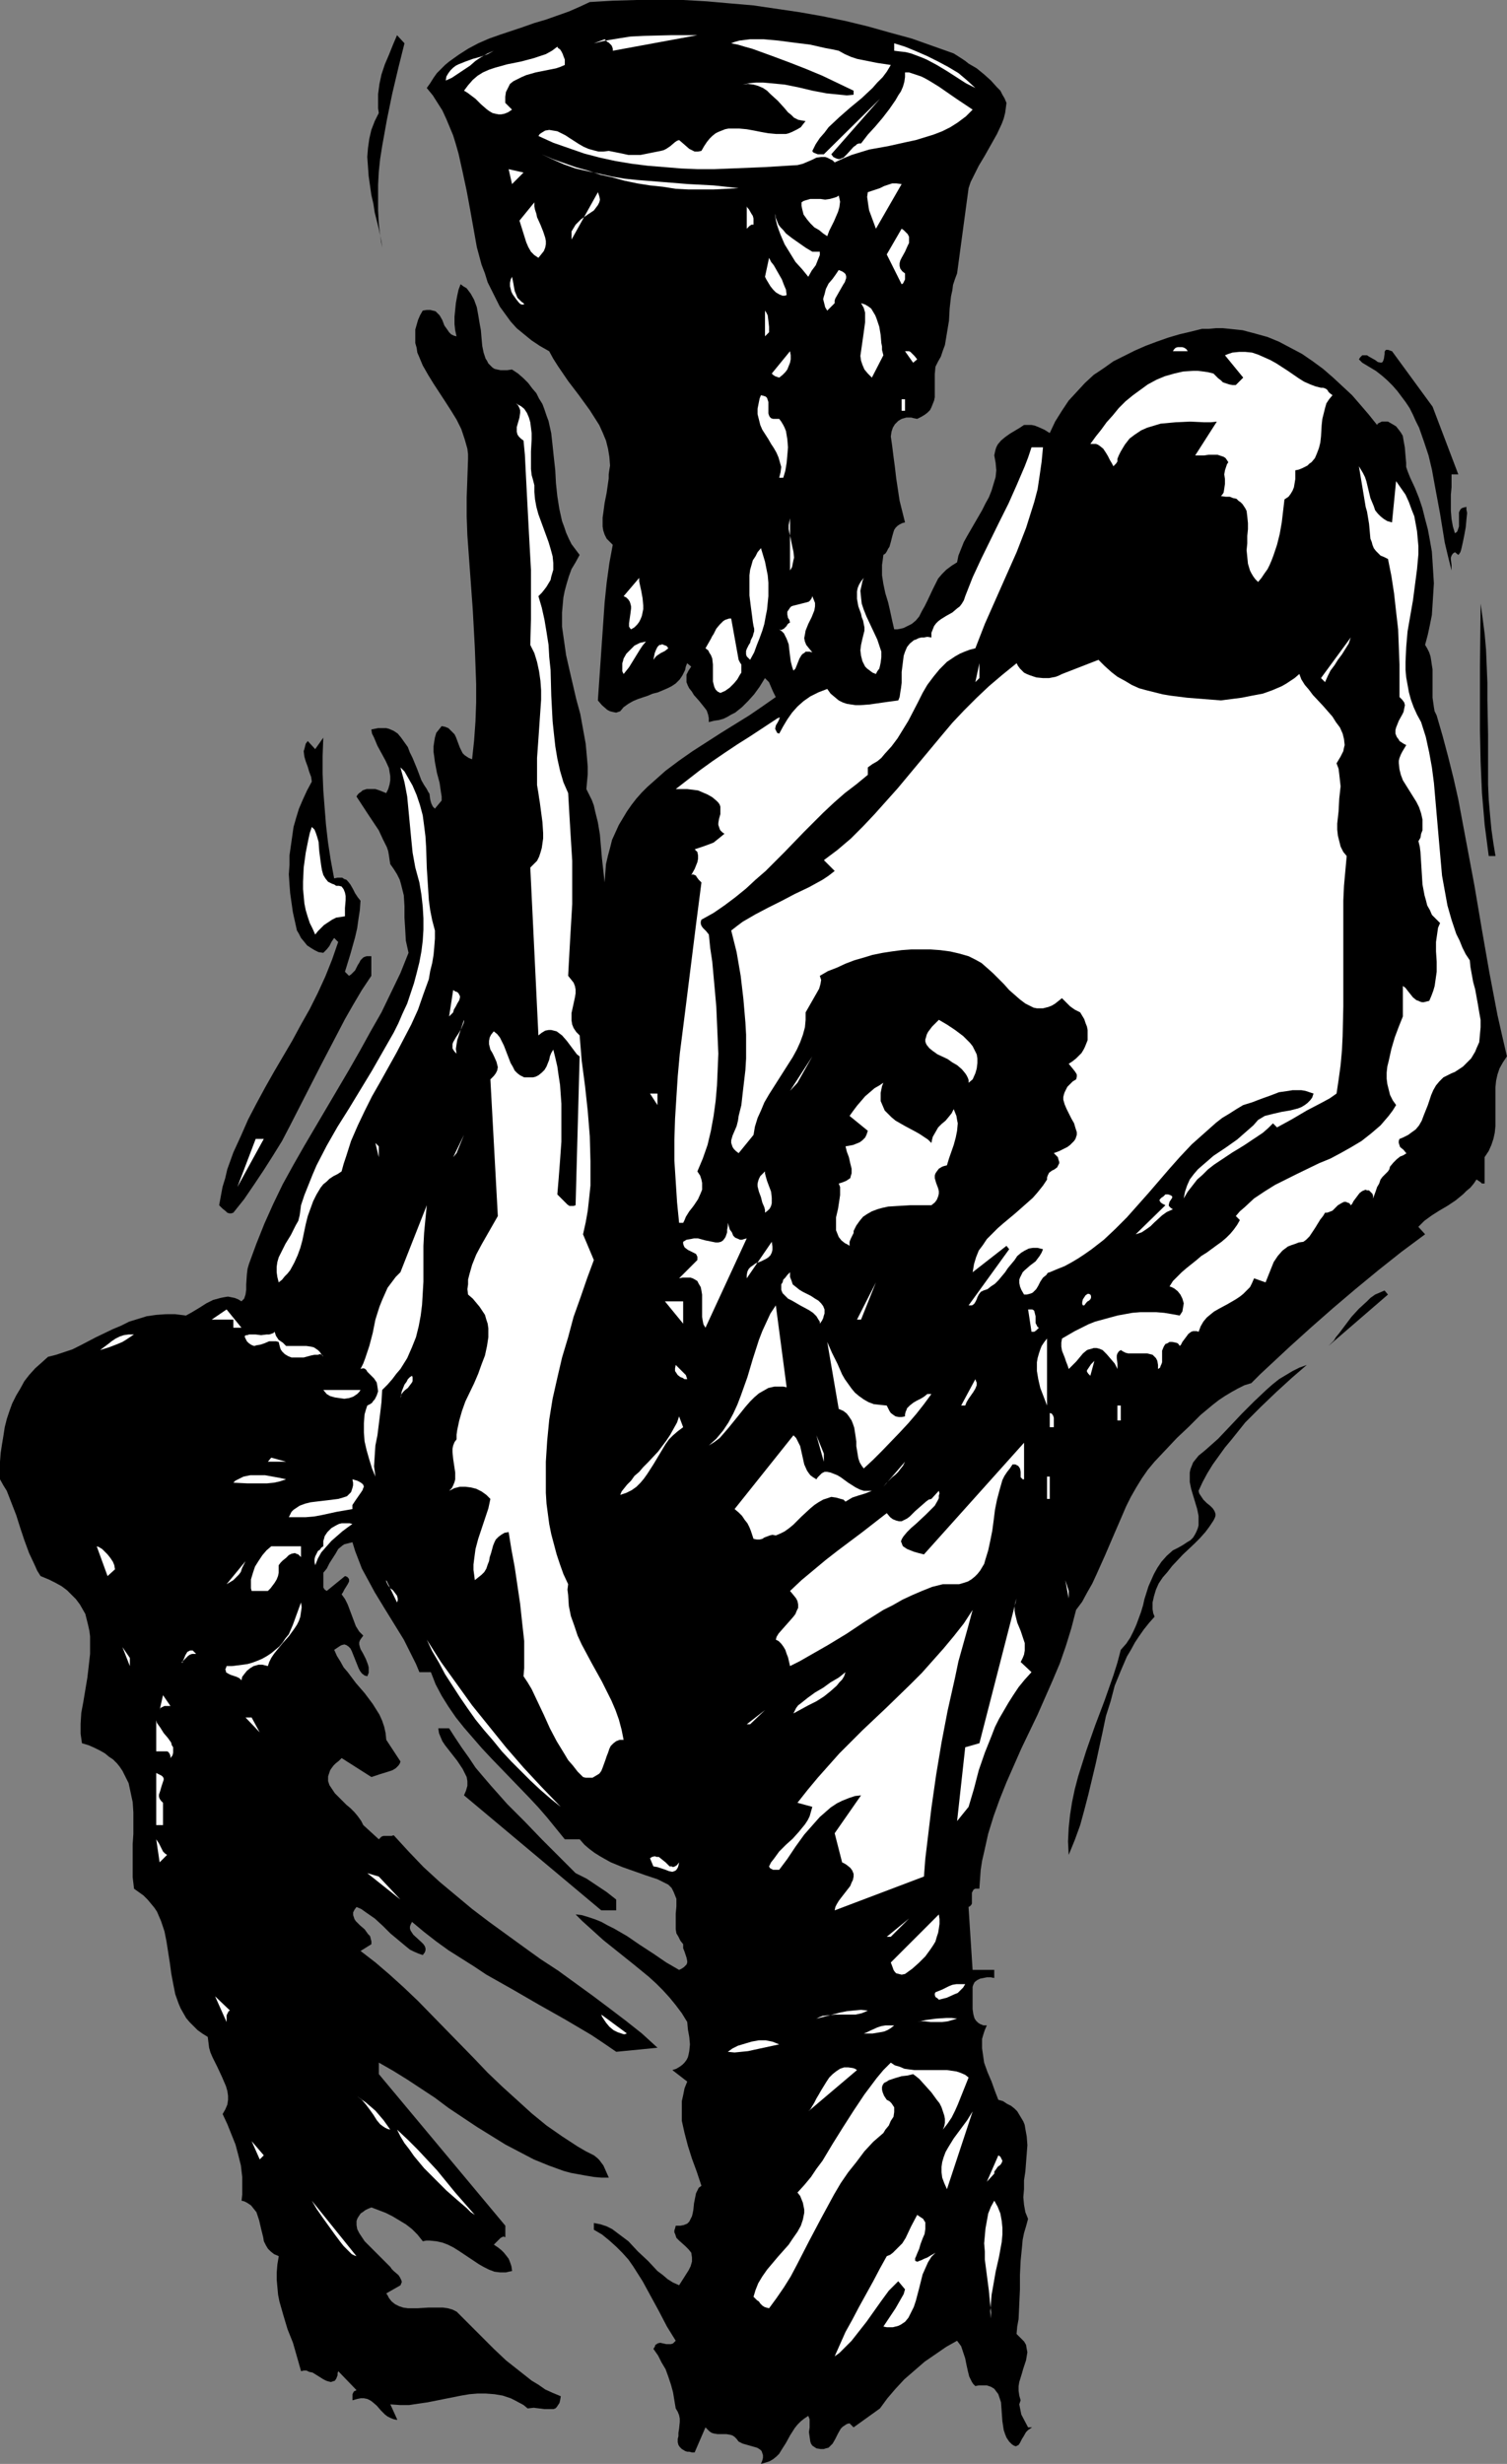 <?xml version="1.0" encoding="UTF-8" standalone="no"?>
<svg
   version="1.0"
   width="95.271mm"
   height="155.668mm"
   id="svg146"
   sodipodi:docname="Basketball - Players 3.wmf"
   xmlns:inkscape="http://www.inkscape.org/namespaces/inkscape"
   xmlns:sodipodi="http://sodipodi.sourceforge.net/DTD/sodipodi-0.dtd"
   xmlns="http://www.w3.org/2000/svg"
   xmlns:svg="http://www.w3.org/2000/svg">
  <rect width="100%" height="100%" fill="#808080" stroke="none"/>
  <sodipodi:namedview
     id="namedview146"
     pagecolor="#ffffff"
     bordercolor="#000000"
     borderopacity="0.25"
     inkscape:showpageshadow="2"
     inkscape:pageopacity="0.0"
     inkscape:pagecheckerboard="0"
     inkscape:deskcolor="#d1d1d1"
     inkscape:document-units="mm" />
  <defs
     id="defs1">
    <pattern
       id="WMFhbasepattern"
       patternUnits="userSpaceOnUse"
       width="6"
       height="6"
       x="0"
       y="0" />
  </defs>
  <path
     style="fill:#000000;fill-opacity:1;fill-rule:evenodd;stroke:none"
     d="m 227.878,12.766 1.778,1.131 0.97,0.646 0.808,0.646 1.939,1.131 1.778,1.454 1.616,1.454 1.455,1.616 0.808,0.808 0.485,0.97 0.485,0.808 0.485,1.131 -0.162,1.293 -0.162,1.131 -0.323,1.293 -0.485,1.293 -1.131,2.424 -1.455,2.585 -1.455,2.585 -1.455,2.424 -1.293,2.585 -0.646,1.293 -0.485,1.454 -2.747,20.36 -0.485,1.293 -0.485,1.454 -0.162,1.293 -0.323,1.454 -0.323,2.909 -0.162,2.909 -0.485,2.909 -0.485,2.909 -0.485,1.293 -0.485,1.454 -0.646,1.131 -0.646,1.293 -0.162,1.778 v 1.778 1.939 1.778 l -0.162,0.808 -0.323,0.808 -0.323,0.808 -0.323,0.646 -0.646,0.646 -0.646,0.485 -0.808,0.485 -0.97,0.485 -0.808,-0.162 -0.646,-0.162 h -1.131 l -1.131,0.323 -0.808,0.485 -0.808,0.808 -0.485,0.808 -0.323,0.97 -0.162,1.131 0.323,2.262 0.323,2.585 0.323,2.424 0.323,2.747 0.808,5.333 0.646,2.585 0.646,2.585 -0.646,0.162 -0.646,0.323 -0.485,0.323 -0.485,0.485 -0.323,0.485 -0.162,0.485 -0.323,1.131 -0.162,0.646 -0.162,0.646 -0.323,1.131 -0.323,0.485 -0.323,0.646 -0.323,0.485 -0.485,0.323 -0.162,1.293 -0.162,1.131 v 1.131 1.293 l 0.323,2.101 0.485,2.262 0.646,2.101 0.485,2.101 0.485,2.262 0.485,2.101 h 0.808 l 0.808,-0.162 0.646,-0.162 0.646,-0.323 1.293,-0.646 0.97,-0.808 0.808,-0.97 0.646,-1.293 0.646,-1.131 0.646,-1.293 1.293,-2.747 0.646,-1.293 0.646,-1.293 0.97,-1.131 0.97,-0.97 1.293,-0.97 1.293,-0.808 0.323,-1.616 0.646,-1.616 0.646,-1.616 0.808,-1.454 1.778,-3.07 1.778,-3.07 0.808,-1.616 0.808,-1.454 0.646,-1.616 0.485,-1.616 0.485,-1.616 0.162,-1.616 -0.162,-1.778 -0.323,-1.778 0.162,-0.808 0.162,-0.646 0.162,-0.485 0.323,-0.646 0.808,-0.97 0.97,-0.808 1.131,-0.808 2.424,-1.454 0.97,-0.646 h 0.97 0.808 l 0.808,0.162 0.808,0.323 1.455,0.646 1.293,0.808 1.293,-2.747 1.616,-2.585 1.616,-2.424 1.939,-2.101 1.939,-2.101 2.101,-1.939 2.424,-1.616 2.263,-1.616 2.586,-1.293 2.586,-1.293 2.586,-1.131 2.586,-0.97 2.747,-0.97 2.747,-0.808 2.747,-0.646 2.586,-0.646 h 1.616 l 1.778,-0.162 h 1.616 l 1.616,0.162 3.071,0.323 3.071,0.808 2.909,0.808 2.747,1.131 2.747,1.454 2.747,1.454 2.586,1.778 2.424,1.778 2.424,2.101 2.263,2.101 2.263,2.101 2.101,2.424 1.939,2.262 1.939,2.424 0.162,-0.323 0.323,-0.162 0.323,-0.162 0.323,-0.162 h 1.455 l 1.131,0.646 0.808,0.485 0.646,0.808 0.485,0.646 0.485,0.808 0.162,0.97 0.323,1.778 0.162,1.939 0.162,1.778 v 0.97 l 0.323,0.97 0.323,0.808 0.323,0.808 1.131,2.424 0.97,2.424 0.808,2.424 0.646,2.585 0.646,2.424 0.485,2.585 0.485,2.747 0.162,2.424 0.162,2.585 0.162,2.585 -0.162,2.585 -0.162,2.585 -0.162,2.424 -0.485,2.424 -0.485,2.262 -0.646,2.424 0.485,0.808 0.485,0.97 0.323,0.97 0.162,0.97 0.162,1.131 0.162,0.97 v 4.525 2.262 l 0.162,1.131 0.162,1.131 0.162,0.97 0.485,0.97 1.455,5.009 1.293,4.848 1.293,5.171 1.131,5.009 1.939,10.342 1.939,10.342 1.778,10.503 1.778,10.18 1.939,10.18 1.131,5.009 1.131,4.848 -0.97,1.454 -0.808,1.454 -0.485,1.454 -0.323,1.454 -0.162,1.616 v 1.454 3.232 2.909 1.616 l -0.162,1.616 -0.323,1.454 -0.485,1.454 -0.646,1.454 -0.97,1.454 v 6.302 h -0.323 -0.323 l -0.323,-0.323 -0.97,-0.646 -0.646,0.97 -0.808,0.97 -0.97,0.808 -0.808,0.808 -1.778,1.454 -1.939,1.293 -1.939,1.131 -1.778,1.131 -1.778,1.293 -1.455,1.454 1.616,1.778 -5.657,4.201 -5.495,4.363 -5.495,4.525 -5.333,4.525 -5.333,4.686 -5.01,4.525 -4.687,4.363 -2.424,2.262 -2.101,2.101 -1.616,0.485 -1.616,0.808 -1.455,0.808 -1.616,0.97 -1.455,0.97 -1.455,1.131 -2.909,2.424 -2.747,2.747 -2.909,2.747 -2.586,2.747 -2.747,2.909 -1.616,1.939 -1.455,2.101 -1.293,2.101 -1.293,2.262 -1.131,2.262 -0.97,2.262 -2.101,4.848 -1.939,4.525 -2.101,4.686 -0.97,2.101 -1.293,2.262 -1.131,2.101 -1.455,1.939 -1.131,4.363 -1.293,4.201 -1.455,4.201 -1.778,4.201 -1.778,4.04 -1.778,4.04 -3.879,8.08 -1.778,4.04 -1.778,4.04 -1.616,4.04 -1.455,4.04 -1.293,4.201 -0.97,4.363 -0.485,2.101 -0.323,2.101 -0.162,2.262 -0.162,2.262 h -0.485 -0.485 l -0.323,0.162 -0.162,0.162 -0.162,0.323 -0.162,0.323 v 0.808 0.646 0.808 0.323 l -0.162,0.323 -0.323,0.323 -0.323,0.162 0.97,15.028 h 5.172 v 1.939 l -0.808,-0.162 h -0.97 l -0.808,0.162 -0.808,0.162 -0.646,0.323 -0.646,0.485 -0.323,0.646 -0.162,0.485 v 0.323 1.293 1.293 1.131 1.293 l 0.162,1.131 0.162,0.646 0.162,0.485 0.323,0.485 0.485,0.485 0.485,0.323 0.808,0.323 h 0.808 l -0.485,1.131 -0.323,0.97 -0.323,1.131 v 1.131 1.131 l 0.162,1.131 0.323,2.262 0.808,2.262 0.97,2.262 0.808,2.262 0.808,2.101 1.131,0.323 0.97,0.646 0.97,0.485 0.808,0.646 0.646,0.646 0.485,0.808 0.485,0.808 0.485,0.808 0.323,0.808 0.162,0.97 0.323,1.778 0.162,2.101 -0.162,2.101 -0.323,4.201 -0.323,2.101 v 2.101 l -0.162,1.939 0.162,1.778 0.323,1.778 0.323,0.808 0.323,0.808 -0.485,1.778 -0.485,1.616 -0.323,1.616 -0.162,1.778 -0.323,3.232 -0.162,3.393 v 3.393 l -0.162,3.555 -0.162,3.555 -0.323,1.778 -0.162,1.778 0.97,0.97 0.808,0.808 0.485,0.808 0.162,0.97 0.162,0.808 -0.162,0.97 -0.162,0.97 -0.323,0.97 -0.323,0.97 -0.323,1.131 -0.646,2.101 -0.162,0.97 v 1.131 l 0.162,1.131 0.323,1.131 -0.323,0.97 0.162,0.808 0.162,0.808 0.162,0.808 1.616,3.07 h 1.616 -0.646 l -0.485,0.323 -0.485,0.323 -0.485,0.485 -0.646,1.131 -0.323,0.485 -0.323,0.646 -0.162,0.323 -0.323,0.485 -0.323,0.162 -0.323,0.162 -0.485,-0.162 -0.485,-0.323 -0.646,-0.646 -0.323,-0.485 -0.323,-0.485 -0.323,-0.808 -0.323,-0.97 -0.323,-2.101 -0.162,-2.262 -0.162,-2.262 -0.323,-0.97 -0.323,-0.97 -0.485,-0.646 -0.485,-0.646 -0.808,-0.485 -0.97,-0.323 h -0.646 -0.646 -0.646 l -0.808,0.162 -0.485,-0.485 -0.323,-0.485 -0.323,-0.646 -0.323,-0.646 -0.323,-1.293 -0.323,-1.454 -0.323,-1.616 -0.485,-1.454 -0.485,-1.454 -0.485,-0.646 -0.485,-0.646 -2.586,1.454 -2.586,1.778 -2.586,1.778 -2.424,2.101 -2.424,2.101 -2.101,2.262 -1.939,2.262 -1.778,2.424 -6.303,4.525 -0.97,-0.97 -0.646,0.162 -0.485,0.323 -0.485,0.323 -0.485,0.485 -0.646,1.131 -0.646,1.293 -0.646,1.131 -0.485,0.485 -0.485,0.485 -0.646,0.162 -0.485,0.162 h -0.808 l -0.97,-0.162 -0.485,-0.323 -0.485,-0.323 -0.323,-0.485 -0.162,-0.485 -0.162,-1.131 -0.162,-1.131 0.162,-1.131 v -0.97 -0.97 l -0.323,-0.808 -0.97,0.646 -0.808,0.646 -0.808,0.808 -0.646,0.808 -1.131,1.778 -0.97,1.778 -1.131,1.778 -0.485,0.808 -0.646,0.646 -0.808,0.646 -0.808,0.485 -0.97,0.323 -1.131,0.323 0.323,-0.808 0.162,-0.646 v -0.646 l -0.162,-0.485 -0.162,-0.485 -0.323,-0.323 -0.485,-0.323 -0.323,-0.162 -1.131,-0.323 -1.131,-0.323 -1.131,-0.323 -0.97,-0.485 -0.485,-0.646 -0.485,-0.485 -0.485,-0.323 -0.485,-0.162 -0.97,-0.162 h -0.97 -1.131 l -0.97,-0.162 -0.485,-0.162 -0.485,-0.323 -0.485,-0.485 -0.485,-0.485 -2.586,5.979 h -0.646 l -0.646,-0.162 h -0.485 l -0.485,-0.162 -0.808,-0.485 -0.485,-0.485 -0.323,-0.485 -0.162,-0.646 v -0.808 l 0.162,-0.646 v -0.808 l 0.162,-0.97 0.162,-1.616 v -0.808 l -0.162,-0.808 -0.323,-0.808 -0.485,-0.808 -0.323,-1.939 -0.323,-1.939 -0.485,-1.778 -0.646,-1.939 -0.646,-1.778 -0.97,-1.616 -0.808,-1.616 -1.131,-1.616 0.323,-0.485 0.162,-0.485 0.323,-0.162 0.162,-0.162 0.646,-0.162 1.455,0.323 h 0.808 0.323 l 0.485,-0.162 0.323,-0.323 0.323,-0.323 -2.101,-3.393 -1.939,-3.717 -1.939,-3.555 -1.939,-3.555 -1.131,-1.778 -1.131,-1.778 -1.131,-1.616 -1.455,-1.616 -1.455,-1.454 -1.616,-1.454 -1.778,-1.454 -1.939,-1.131 v -1.616 l 1.616,0.323 1.455,0.485 1.293,0.646 1.293,0.97 1.293,0.97 1.293,0.97 2.263,2.424 2.424,2.262 2.263,2.424 1.293,0.97 1.131,0.97 1.293,0.808 1.455,0.646 1.131,-1.778 1.131,-1.778 0.485,-0.97 0.323,-1.131 v -0.97 l -0.162,-1.131 -0.646,-0.808 -0.808,-0.808 -1.455,-1.293 -0.646,-0.646 -0.323,-0.97 -0.162,-0.323 v -0.485 l 0.162,-0.485 0.162,-0.646 h 1.131 l 0.808,-0.162 0.808,-0.323 0.485,-0.485 0.323,-0.646 0.323,-0.646 0.162,-0.646 0.162,-0.808 0.162,-1.616 0.323,-1.616 0.162,-0.808 0.323,-0.646 0.323,-0.646 0.646,-0.485 -1.131,-3.393 -1.131,-3.07 -0.97,-3.07 -0.808,-3.07 -0.323,-1.454 -0.323,-1.454 v -1.616 -1.454 -1.616 l 0.323,-1.454 0.323,-1.616 0.646,-1.616 -3.556,-2.747 0.97,-0.323 0.808,-0.485 0.646,-0.485 0.485,-0.485 0.485,-0.646 0.323,-0.646 0.162,-0.646 0.162,-0.808 0.162,-1.616 -0.162,-1.778 -0.323,-1.778 -0.162,-1.778 -1.293,-2.101 -1.455,-1.939 -1.455,-1.778 -1.616,-1.778 -1.616,-1.616 -1.778,-1.616 -3.556,-2.909 -7.273,-5.817 -3.394,-3.07 -1.616,-1.454 -1.616,-1.616 1.455,0.162 1.616,0.485 1.455,0.485 1.616,0.646 1.455,0.808 1.616,0.808 3.071,1.778 3.071,2.101 3.232,2.101 3.071,2.101 3.071,1.778 0.646,-0.323 0.485,-0.323 0.323,-0.323 0.323,-0.323 0.162,-0.485 v -0.323 l -0.162,-0.808 -0.485,-1.454 -0.323,-0.808 v -0.97 l -0.646,-0.808 -0.485,-0.97 -0.485,-0.808 -0.162,-0.97 v -0.97 -0.808 -1.939 l 0.162,-1.778 v -0.808 -0.97 l -0.323,-0.808 -0.323,-0.808 -0.485,-0.97 -0.808,-0.808 -2.586,-1.293 -2.909,-0.97 -5.495,-1.939 -2.747,-1.131 -1.455,-0.808 -1.131,-0.646 -1.293,-0.808 -1.293,-0.97 -1.131,-0.97 -1.131,-1.293 v 0 h -3.556 v 0 l -2.101,-2.585 -2.101,-2.585 -2.101,-2.424 -2.263,-2.424 -4.525,-4.686 -4.525,-4.686 -2.263,-2.424 -2.101,-2.424 -2.101,-2.424 -1.939,-2.424 -1.778,-2.585 -1.616,-2.585 -1.455,-2.747 -1.131,-2.909 h -2.747 l -0.808,-1.939 -0.97,-1.939 -1.939,-3.878 -4.687,-7.595 -2.263,-3.717 -2.101,-3.878 -0.97,-1.778 -0.808,-2.101 -0.808,-2.101 -0.646,-2.101 -0.646,0.162 -0.646,0.162 -0.646,0.162 -0.485,0.323 -0.97,0.808 -0.646,1.131 -1.455,2.262 -0.646,1.293 -0.808,0.97 v 0.485 0.646 0.646 1.293 0.485 l 0.323,0.485 0.485,0.323 4.364,-3.555 0.485,0.162 0.162,0.162 0.162,0.162 0.162,0.323 v 0.485 l -0.323,0.646 -0.808,1.293 -0.323,0.646 -0.323,0.485 0.808,1.131 0.646,1.293 0.97,2.585 0.485,1.293 0.485,1.293 0.808,1.293 0.97,0.97 -0.485,0.646 -0.323,0.485 -0.162,0.485 v 0.485 l 0.162,0.646 0.162,0.485 0.646,1.131 0.646,1.293 0.485,1.293 0.162,0.646 v 0.646 0.646 l -0.323,0.808 -0.646,-0.162 -0.646,-0.485 -0.485,-0.646 -0.323,-0.646 -0.646,-1.616 -0.646,-1.616 -0.323,-0.808 -0.323,-0.646 -0.485,-0.485 -0.485,-0.323 -0.485,-0.162 -0.646,0.162 -0.323,0.162 -0.485,0.323 -0.485,0.323 -0.485,0.323 0.646,1.454 0.808,1.293 0.808,1.454 0.97,1.131 1.939,2.585 2.101,2.424 1.939,2.585 0.808,1.293 0.808,1.293 0.646,1.454 0.485,1.454 0.323,1.454 0.162,1.616 3.394,5.171 -0.162,0.485 -0.323,0.485 -0.646,0.646 -0.808,0.485 -0.97,0.323 -2.101,0.646 -0.97,0.323 -0.97,0.323 -7.111,-4.525 -0.646,0.646 -0.808,0.646 -0.485,0.485 -0.485,0.646 -0.323,0.485 -0.162,0.485 -0.162,0.485 -0.162,0.485 v 1.131 l 0.323,0.97 0.646,0.97 0.646,0.97 0.808,0.808 0.97,0.97 0.97,0.97 0.97,0.808 0.97,0.97 0.808,0.97 0.808,1.131 0.485,0.97 3.717,3.393 v 0 l 0.323,-0.323 0.323,-0.323 0.485,-0.162 h 0.485 1.455 l 0.485,-0.162 3.556,3.878 3.556,3.717 3.879,3.555 3.879,3.232 3.879,3.232 4.04,3.07 8.242,5.979 4.04,2.909 4.202,2.747 8.242,5.979 3.879,2.909 4.04,3.07 3.879,3.07 3.717,3.393 -9.859,0.97 -3.071,-2.101 -2.909,-1.939 -6.303,-3.717 -6.303,-3.555 -6.141,-3.555 -6.303,-3.555 -2.909,-1.939 -3.071,-1.939 -3.071,-1.939 -2.909,-2.101 -2.909,-2.262 -2.909,-2.424 -0.323,0.646 -0.162,0.485 v 0.485 l 0.162,0.485 0.323,0.485 0.323,0.485 1.939,1.778 0.485,0.485 0.323,0.485 0.162,0.485 v 0.485 l -0.162,0.485 -0.485,0.646 -0.97,-0.323 -1.131,-0.485 -0.97,-0.485 -0.808,-0.646 -1.939,-1.616 -1.939,-1.616 -1.778,-1.778 -1.939,-1.778 -2.101,-1.454 -1.131,-0.808 -1.131,-0.485 -0.485,0.646 -0.323,0.646 v 0.646 l 0.162,0.485 0.162,0.485 0.323,0.485 0.97,0.97 1.131,0.97 0.808,1.131 0.485,0.485 0.162,0.646 0.162,0.646 v 0.646 0 l -2.586,1.616 3.556,2.747 3.394,2.909 3.394,3.07 3.394,3.232 6.626,6.787 6.788,6.948 3.232,3.393 3.556,3.393 3.394,3.07 3.556,3.232 3.556,2.909 3.717,2.585 3.717,2.424 1.939,1.131 1.939,0.97 0.808,0.646 0.485,0.485 0.485,0.646 0.485,0.646 0.646,1.454 0.646,1.454 h -1.778 l -1.778,-0.162 -1.939,-0.323 -1.778,-0.323 -1.778,-0.323 -1.778,-0.485 -3.556,-1.293 -3.556,-1.454 -3.394,-1.778 -3.394,-1.778 -3.394,-2.101 -3.394,-2.101 -3.394,-2.262 -3.394,-2.262 -3.232,-2.424 -6.626,-4.363 -3.394,-2.101 -3.394,-1.939 v 2.747 l 30.222,36.196 v 2.747 l -0.485,-0.162 -0.323,0.162 -0.323,0.162 -0.323,0.323 -0.323,0.323 -0.323,0.323 -0.323,0.323 -0.323,0.323 0.485,0.323 0.485,0.323 0.808,0.646 0.646,0.646 0.646,0.808 0.485,0.646 0.323,0.808 0.323,0.97 0.162,1.131 -0.808,0.162 -0.646,0.162 h -1.455 l -1.293,-0.162 -1.293,-0.485 -1.293,-0.646 -1.131,-0.646 -2.424,-1.616 -2.424,-1.616 -1.293,-0.808 -1.293,-0.646 -1.293,-0.485 -1.455,-0.323 -1.616,-0.162 h -0.808 l -0.808,0.162 -1.293,-1.616 -1.293,-1.293 -1.455,-1.131 -1.616,-0.97 -1.616,-0.97 -1.616,-0.808 -3.394,-1.293 -0.808,0.323 -0.646,0.323 -0.646,0.485 -0.485,0.323 -0.323,0.485 -0.323,0.485 -0.162,0.323 -0.162,0.485 v 0.97 l 0.162,0.97 0.485,0.97 0.646,0.97 0.646,0.97 0.97,0.97 1.778,1.778 1.778,1.778 0.808,0.808 0.808,0.808 0.323,0.485 0.485,0.485 1.131,0.97 0.323,0.485 0.323,0.646 0.162,0.485 -0.323,0.808 -3.394,1.939 0.323,0.485 0.323,0.646 0.646,0.808 0.808,0.646 0.97,0.485 0.97,0.323 1.131,0.162 h 1.131 1.131 l 2.586,-0.162 h 2.424 1.131 l 1.131,0.162 1.131,0.323 0.97,0.485 3.071,3.07 2.909,2.909 2.909,2.909 2.909,2.747 3.071,2.424 3.071,2.424 1.616,0.97 1.616,1.131 1.778,0.808 1.939,0.808 -0.162,0.97 -0.162,0.646 -0.323,0.485 -0.323,0.485 -0.323,0.323 -0.485,0.162 h -0.485 -1.131 -0.485 l -1.293,-0.162 -1.293,-0.162 -1.455,0.162 -0.97,-0.808 -2.101,-1.131 -0.97,-0.485 -1.939,-0.646 -1.939,-0.323 -2.101,-0.162 h -1.939 l -1.939,0.162 -1.939,0.323 -4.04,0.808 -4.04,0.808 -2.263,0.323 -2.101,0.323 h -2.263 l -2.263,-0.162 1.616,3.555 v 0.162 l -0.808,-0.162 -0.808,-0.323 -0.646,-0.323 -0.646,-0.485 -0.97,-0.97 -0.97,-1.131 -1.131,-0.97 -0.485,-0.323 -0.646,-0.323 -0.808,-0.162 h -0.808 l -0.808,0.162 -1.131,0.323 v -1.454 l 0.162,-0.323 0.162,-0.323 0.323,-0.162 0.323,-0.162 -4.364,-4.525 -0.162,0.485 v 0.485 l -0.323,0.808 -0.323,0.485 -0.485,0.162 -0.485,0.162 -0.646,-0.162 -0.485,-0.162 -0.646,-0.323 -1.293,-0.808 -1.293,-0.808 -0.808,-0.162 -0.646,-0.323 h -0.646 l -0.646,0.162 -0.97,-3.393 -0.97,-3.393 -1.293,-3.232 -0.97,-3.232 -0.97,-3.393 -0.323,-1.616 -0.162,-1.778 -0.162,-1.778 v -1.778 l 0.162,-1.939 0.323,-1.939 -1.131,-0.485 -0.808,-0.646 -0.646,-0.646 -0.485,-0.808 -0.485,-0.97 -0.162,-0.97 -0.485,-1.939 -0.485,-2.101 -0.323,-0.97 -0.323,-0.97 -0.646,-0.808 -0.646,-0.808 -0.97,-0.646 -0.646,-0.323 -0.646,-0.162 0.162,-1.454 v -1.454 -1.454 -1.293 l -0.323,-2.747 -0.646,-2.585 -0.646,-2.424 -0.97,-2.424 -0.97,-2.424 -1.131,-2.424 0.646,-1.131 0.485,-1.131 0.162,-1.131 v -0.97 l -0.162,-1.131 -0.323,-1.131 -0.97,-2.262 -1.131,-2.424 -1.131,-2.262 -0.485,-1.131 -0.323,-1.131 -0.162,-1.293 -0.162,-1.293 -1.293,-0.808 -1.131,-0.808 -0.97,-0.97 -0.97,-0.97 -0.808,-0.97 -0.646,-1.131 -0.646,-1.131 -0.485,-1.131 -0.808,-2.262 -0.485,-2.424 -0.485,-2.585 -0.323,-2.424 -0.808,-5.171 -0.485,-2.424 -0.808,-2.424 -0.485,-1.131 -0.485,-1.131 -0.646,-0.97 -0.808,-0.97 -0.808,-0.97 -0.97,-0.97 -1.131,-0.808 -1.131,-0.808 -0.323,-2.747 v -2.585 -5.332 l 0.162,-2.424 v -2.585 -2.585 l -0.162,-2.424 -0.485,-2.262 -0.485,-2.262 -0.485,-0.97 -0.485,-0.97 -0.485,-0.97 -0.646,-0.97 -0.646,-0.808 -0.97,-0.97 -0.97,-0.646 -0.97,-0.808 -1.131,-0.646 -1.293,-0.646 -1.455,-0.646 -1.616,-0.485 -0.162,-1.131 -0.162,-1.131 v -1.131 -1.293 l 0.162,-2.585 0.485,-2.585 0.97,-5.817 0.323,-2.747 0.323,-2.909 v -2.909 -1.293 l -0.162,-1.293 -0.323,-1.454 -0.323,-1.293 -0.323,-1.293 -0.646,-1.131 -0.646,-1.131 -0.97,-1.293 -0.97,-0.97 -1.131,-1.131 -1.293,-0.97 -1.455,-0.808 -1.616,-0.808 L 9.697,376.346 8.889,375.053 8.242,373.599 6.949,370.852 5.818,367.781 4.848,364.873 3.879,361.803 2.747,358.894 1.616,355.985 0.808,354.692 0,353.238 v -4.201 l 0.162,-2.101 0.323,-2.101 0.323,-1.939 0.323,-2.101 0.485,-1.939 0.646,-1.939 0.646,-1.778 0.97,-1.939 0.97,-1.616 0.97,-1.778 1.131,-1.454 1.455,-1.616 1.455,-1.293 1.616,-1.454 1.939,-0.485 1.939,-0.646 1.939,-0.646 1.939,-0.97 3.717,-1.939 4.04,-1.939 1.939,-0.808 1.939,-0.97 2.101,-0.646 2.101,-0.646 2.263,-0.323 2.263,-0.162 H 41.858 l 1.293,0.162 1.293,0.162 1.455,-0.808 1.616,-0.97 1.778,-1.131 1.616,-0.808 1.778,-0.485 0.808,-0.162 0.97,-0.162 0.808,0.162 0.808,0.162 0.808,0.323 0.808,0.485 0.323,-0.323 0.323,-0.323 0.323,-0.97 0.162,-1.131 v -1.293 l 0.162,-2.424 0.162,-1.293 0.323,-1.131 1.778,-4.848 1.939,-4.848 2.101,-4.686 2.263,-4.686 2.586,-4.686 2.586,-4.525 5.333,-9.049 5.333,-9.049 2.586,-4.525 2.586,-4.686 2.586,-4.525 2.263,-4.686 2.263,-4.686 1.939,-4.848 -0.323,-1.454 -0.323,-1.454 -0.162,-2.909 -0.162,-2.585 v -2.747 l -0.162,-2.585 -0.323,-1.293 -0.323,-1.293 -0.323,-1.131 -0.646,-1.293 -0.808,-1.293 -0.808,-1.131 -0.162,-0.97 -0.162,-1.131 -0.162,-0.97 -0.323,-0.97 -0.97,-1.939 -0.97,-2.101 -1.293,-1.939 -1.293,-1.939 -2.747,-4.201 0.323,-0.485 0.323,-0.323 0.485,-0.323 0.323,-0.323 0.97,-0.323 h 0.97 1.131 l 0.97,0.323 0.808,0.323 0.808,0.323 0.485,-0.97 0.323,-1.131 0.162,-0.97 v -0.97 l -0.162,-0.97 -0.162,-0.97 -0.808,-1.778 -0.97,-1.778 -0.97,-1.778 -0.808,-1.939 -0.485,-0.97 -0.162,-0.97 0.808,-0.162 0.808,-0.162 h 0.646 0.646 0.646 l 0.646,0.162 1.131,0.485 0.97,0.646 0.808,0.97 0.808,1.131 0.808,1.131 0.485,1.293 0.646,1.293 1.131,2.747 0.97,2.585 0.646,1.131 0.646,0.97 0.323,0.646 0.323,0.485 0.162,1.293 0.162,0.646 0.162,0.485 0.323,0.646 0.485,0.485 1.616,-1.939 v -0.97 l -0.162,-0.97 -0.162,-1.131 -0.162,-1.131 -0.646,-2.424 -0.485,-2.585 -0.162,-1.293 -0.162,-1.131 V 178.235 l 0.162,-1.131 0.162,-0.97 0.323,-1.131 0.646,-0.808 0.646,-0.808 0.808,0.162 0.808,0.323 0.485,0.485 0.485,0.485 0.485,0.485 0.323,0.646 0.97,2.585 0.646,1.293 0.485,0.485 0.485,0.323 0.485,0.323 0.808,0.323 0.485,-4.525 0.323,-4.525 0.162,-4.525 v -4.363 l -0.162,-4.525 -0.162,-4.363 -0.485,-8.888 -0.646,-8.888 -0.646,-8.888 -0.162,-4.525 v -4.525 l 0.162,-4.525 0.162,-4.686 v -1.131 l -0.162,-1.293 -0.323,-1.131 -0.323,-1.131 -0.808,-2.424 -1.131,-2.262 -1.293,-2.101 -1.455,-2.262 -2.747,-4.201 -1.293,-2.101 -1.293,-2.262 -0.808,-1.939 -0.485,-1.131 -0.162,-1.131 -0.323,-1.131 V 80.957 79.826 78.695 l 0.323,-1.131 0.323,-1.131 0.485,-1.131 0.646,-1.131 0.97,-0.162 h 0.808 l 0.646,0.162 0.646,0.162 0.485,0.485 0.485,0.485 0.646,1.131 0.485,1.293 0.808,1.131 0.323,0.485 0.485,0.485 0.646,0.323 0.646,0.162 -0.323,-1.454 -0.162,-1.454 v -1.778 l 0.162,-1.616 0.162,-1.616 0.323,-1.778 0.323,-1.454 0.485,-1.293 0.646,0.485 0.808,0.485 0.485,0.646 0.485,0.646 0.808,1.454 0.646,1.778 0.323,1.778 0.323,1.939 0.323,1.778 0.162,1.939 0.162,1.778 0.323,1.616 0.485,1.454 0.323,0.485 0.323,0.646 0.485,0.485 0.485,0.485 0.485,0.323 0.646,0.162 0.808,0.162 h 0.808 0.808 l 1.131,-0.162 1.455,0.97 1.293,1.131 1.131,1.131 0.97,1.293 0.97,1.131 0.646,1.293 0.808,1.293 0.485,1.293 0.485,1.454 0.485,1.293 0.646,2.909 0.323,2.909 0.323,3.07 0.323,2.909 0.162,3.07 0.323,3.07 0.485,3.07 0.646,2.909 0.485,1.293 0.485,1.454 0.646,1.454 0.646,1.293 0.97,1.293 0.97,1.293 -0.97,1.778 -0.97,1.616 -0.646,1.778 -0.485,1.616 -0.485,1.778 -0.323,1.616 -0.162,1.778 -0.162,1.778 v 1.616 1.778 l 0.485,3.393 0.485,3.393 0.808,3.555 1.616,6.948 0.97,3.555 0.646,3.555 0.646,3.555 0.323,3.555 0.162,1.939 v 1.778 l -0.162,1.778 -0.162,1.778 0.646,1.293 0.646,1.293 0.485,1.293 0.323,1.454 0.646,2.585 0.485,2.909 0.485,5.656 0.323,2.909 0.323,2.909 0.162,-2.262 0.162,-2.101 0.485,-2.101 0.485,-1.778 0.485,-1.939 0.808,-1.778 0.808,-1.778 0.97,-1.616 0.97,-1.616 1.131,-1.616 1.131,-1.454 1.293,-1.454 1.293,-1.293 1.455,-1.293 2.909,-2.585 3.232,-2.424 3.232,-2.262 6.788,-4.363 6.788,-4.201 3.071,-2.101 3.232,-2.262 -0.646,-1.293 -0.485,-1.131 -0.485,-1.131 -0.485,-0.485 -0.485,-0.485 -1.293,2.101 -1.293,1.778 -1.455,1.616 -1.455,1.454 -1.616,1.293 -0.97,0.485 -0.808,0.485 -0.97,0.485 -1.131,0.323 -1.131,0.162 -1.293,0.323 v -0.97 l -0.162,-0.808 -0.323,-0.97 -0.485,-0.646 -1.293,-1.616 -1.293,-1.454 -0.485,-0.808 -0.646,-0.808 -0.323,-0.646 -0.323,-0.808 v -0.808 -0.97 l 0.485,-0.97 0.646,-0.97 -0.97,-0.808 -0.323,0.808 -0.162,0.808 -0.646,1.293 -0.646,0.97 -0.97,0.97 -0.97,0.646 -0.97,0.485 -1.131,0.485 -1.131,0.485 -1.293,0.323 -1.131,0.485 -2.424,0.808 -1.131,0.485 -1.131,0.646 -1.131,0.808 -0.808,0.97 -0.485,0.162 -0.485,0.162 -0.808,-0.162 -0.646,-0.162 -0.646,-0.323 -1.293,-1.131 -0.97,-1.131 0.646,-9.372 0.646,-9.372 0.323,-4.686 0.485,-4.686 0.646,-4.686 0.808,-4.363 -0.808,-0.808 -0.646,-0.646 -0.485,-0.97 -0.323,-0.97 -0.162,-0.97 v -0.97 -1.131 l 0.162,-1.131 0.323,-2.424 0.485,-2.424 0.323,-2.262 0.162,-1.131 v -0.97 l 0.162,-1.131 0.162,-0.97 -0.162,-2.101 -0.323,-1.939 -0.485,-1.939 -0.808,-1.939 -0.808,-1.778 -1.131,-1.778 -1.131,-1.778 -2.586,-3.555 -2.586,-3.393 -2.424,-3.555 -1.131,-1.778 -0.97,-1.778 -2.263,-1.293 -1.939,-1.293 -1.778,-1.454 -1.778,-1.454 -1.455,-1.616 -1.293,-1.778 -1.293,-1.778 -0.97,-1.939 -0.97,-1.939 -0.97,-1.939 -0.646,-2.101 -0.808,-2.101 -1.131,-4.201 -0.808,-4.525 -0.808,-4.525 -0.808,-4.363 -0.97,-4.525 -0.97,-4.363 -0.646,-2.262 -0.646,-2.101 -0.808,-1.939 -0.808,-1.939 -0.97,-2.101 -1.131,-1.778 -1.131,-1.778 -1.455,-1.778 0.808,-1.131 0.808,-1.293 0.808,-1.131 0.97,-0.97 0.97,-0.97 0.97,-0.808 2.263,-1.616 2.263,-1.454 2.424,-1.293 2.586,-1.131 2.747,-0.97 5.333,-1.778 2.747,-0.97 2.747,-0.808 2.747,-0.97 2.747,-0.97 2.586,-1.131 2.424,-1.131 5.495,-0.323 L 152.08,0 h 5.657 5.495 l 5.657,0.323 5.495,0.485 5.657,0.485 5.495,0.808 5.495,0.808 5.495,0.97 5.495,1.131 5.333,1.293 5.172,1.454 5.333,1.454 5.01,1.778 z"
     id="path1" />
  <path
     style="fill:#000000;fill-opacity:1;fill-rule:evenodd;stroke:none"
     d="m 96.646,10.342 -1.455,5.817 -1.455,6.14 -1.293,6.302 -1.131,6.302 -0.485,3.07 -0.323,3.07 -0.162,3.07 v 3.07 3.07 l 0.162,3.07 0.323,2.909 0.485,2.909 -0.162,-1.454 -0.323,-1.454 -0.323,-1.616 -0.485,-1.939 -0.485,-1.939 -0.323,-2.101 -0.485,-2.101 -0.323,-2.262 -0.323,-2.262 -0.162,-2.262 -0.162,-2.262 0.162,-2.101 0.323,-2.262 0.485,-2.101 0.808,-2.101 0.485,-0.97 0.485,-0.97 -0.162,-1.131 v -1.131 -2.262 l 0.323,-2.424 0.485,-2.262 0.808,-2.424 0.97,-2.262 0.97,-2.424 0.97,-2.262 z"
     id="path2" />
  <path
     style="fill:#ffffff;fill-opacity:1;fill-rule:evenodd;stroke:none"
     d="M 146.424,12.119 V 11.635 l -0.162,-0.485 -0.162,-0.323 -0.646,-0.646 -0.323,-0.162 -0.646,-0.646 -2.586,0.97 2.747,-0.646 2.909,-0.485 3.071,-0.485 3.232,-0.162 6.465,-0.162 h 6.303 z"
     id="path3" />
  <path
     style="fill:#ffffff;fill-opacity:1;fill-rule:evenodd;stroke:none"
     d="m 212.848,15.513 -0.97,1.616 -0.97,1.293 -1.293,1.293 -1.131,1.293 -2.586,2.424 -2.747,2.262 -2.586,2.262 -2.586,2.424 -0.97,1.293 -1.131,1.293 -0.97,1.454 -0.808,1.616 0.162,0.323 0.323,0.162 0.808,0.323 h 0.808 0.646 l 13.414,-13.25 -11.636,13.25 0.485,0.646 0.646,0.323 0.485,0.162 h 0.485 l 0.323,-0.162 0.485,-0.162 0.808,-0.808 1.616,-1.778 0.485,-0.323 0.323,-0.323 0.485,-0.162 h 0.485 l 1.616,-2.101 1.778,-1.939 1.778,-2.101 1.616,-2.101 1.455,-2.101 0.646,-1.131 0.646,-0.97 0.485,-1.131 0.323,-1.131 0.162,-1.131 V 17.29 h 0.97 l 0.97,0.323 0.97,0.323 0.97,0.323 0.97,0.485 1.131,0.646 2.101,1.293 2.101,1.454 2.101,1.454 1.939,1.293 0.97,0.646 0.97,0.646 -0.808,0.808 -0.808,0.808 -1.939,1.454 -1.778,1.131 -1.939,0.97 -2.101,0.808 -2.101,0.646 -2.101,0.646 -2.263,0.485 -4.364,0.97 -4.525,0.808 -2.101,0.646 -2.101,0.646 -1.939,0.808 -2.101,0.97 -0.485,-0.485 -0.646,-0.323 -0.646,-0.323 -0.485,-0.162 h -0.485 -0.485 l -1.131,0.162 -0.97,0.485 -1.131,0.485 -1.131,0.485 -1.293,0.323 -7.919,0.485 -7.919,0.323 -4.04,0.162 h -4.04 l -3.879,-0.162 -3.879,-0.323 -4.04,-0.323 -3.879,-0.485 -3.879,-0.646 -3.717,-0.808 -3.717,-0.97 -3.717,-1.293 -3.717,-1.293 -3.556,-1.616 0.323,-0.485 0.485,-0.323 0.808,-0.485 0.97,-0.162 0.97,0.162 0.97,0.162 0.97,0.485 0.97,0.485 0.97,0.646 2.263,1.454 1.131,0.646 1.131,0.485 1.131,0.323 1.293,0.323 h 1.131 l 1.293,-0.162 1.616,0.323 1.616,0.323 1.455,0.323 h 1.455 1.455 l 1.616,-0.323 1.616,-0.323 1.616,-0.323 0.646,-0.162 0.646,-0.323 0.97,-0.646 1.131,-0.97 0.485,-0.323 0.485,-0.162 1.131,0.97 1.293,1.131 0.646,0.323 0.646,0.323 h 0.808 l 0.808,-0.162 0.646,-1.131 0.646,-0.97 0.646,-0.808 0.646,-0.646 0.808,-0.646 0.646,-0.323 0.808,-0.323 0.808,-0.323 0.808,-0.162 h 0.808 1.778 l 1.778,0.162 1.778,0.323 1.616,0.323 1.778,0.323 1.778,0.162 h 1.616 0.808 l 0.646,-0.162 0.808,-0.323 0.646,-0.323 0.646,-0.323 0.808,-0.485 0.485,-0.646 0.646,-0.808 -0.97,-0.162 -0.808,-0.162 -0.97,-0.485 -0.646,-0.646 -0.808,-0.646 -0.808,-0.97 -1.616,-1.778 -1.778,-1.616 -0.808,-0.808 -0.97,-0.646 -1.131,-0.485 -1.131,-0.323 -1.293,-0.162 -1.293,0.162 1.616,-0.323 1.616,-0.162 h 1.616 l 1.778,0.162 3.394,0.323 3.232,0.646 3.394,0.808 3.394,0.646 3.232,0.323 1.616,0.162 1.616,-0.162 V 21.653 l -3.717,-1.778 -3.717,-1.778 -3.879,-1.616 -3.717,-1.454 -3.879,-1.454 -3.556,-1.293 -1.778,-0.646 -1.778,-0.485 -1.616,-0.485 -1.616,-0.323 0.808,-0.323 1.131,-0.323 1.293,-0.162 1.293,-0.162 h 3.232 l 1.778,0.162 1.778,0.162 3.717,0.485 3.879,0.485 3.556,0.808 1.778,0.323 1.455,0.323 1.455,0.808 1.455,0.646 1.455,0.485 1.616,0.323 1.616,0.323 1.616,0.323 z"
     id="path4" />
  <path
     style="fill:#ffffff;fill-opacity:1;fill-rule:evenodd;stroke:none"
     d="m 233.049,21.007 -2.263,-1.131 -4.525,-2.909 -2.424,-1.454 -2.424,-1.293 -1.131,-0.485 -1.293,-0.485 -1.293,-0.485 -1.293,-0.323 -1.455,-0.162 -1.293,-0.162 v -1.778 l 2.586,0.808 2.747,1.131 2.586,1.131 2.586,1.293 2.424,1.293 2.424,1.454 2.101,1.778 z"
     id="path5" />
  <path
     style="fill:#ffffff;fill-opacity:1;fill-rule:evenodd;stroke:none"
     d="m 134.949,15.513 -1.131,0.485 -0.97,0.323 -2.424,0.485 -2.424,0.485 -2.263,0.646 -1.131,0.485 -0.97,0.485 -0.97,0.485 -0.808,0.646 -0.485,0.97 -0.485,0.97 -0.162,1.131 v 0.646 0.808 l 1.616,1.616 -0.97,0.646 -0.808,0.323 -0.808,0.162 h -0.646 l -0.808,-0.162 -0.646,-0.162 -0.808,-0.485 -0.646,-0.485 -1.293,-1.131 -1.293,-1.293 -1.293,-0.97 -0.646,-0.485 -0.808,-0.485 0.97,-1.293 1.131,-1.293 1.131,-0.97 1.293,-0.808 1.455,-0.646 1.455,-0.485 2.909,-0.808 3.232,-0.646 3.071,-0.808 1.455,-0.485 1.455,-0.485 1.455,-0.808 1.293,-0.97 0.162,0.323 0.485,0.323 0.323,0.485 0.323,0.646 0.162,0.485 0.323,0.808 v 0.646 z"
     id="path6" />
  <path
     style="fill:#ffffff;fill-opacity:1;fill-rule:evenodd;stroke:none"
     d="m 117.979,12.119 -1.455,0.646 -1.455,0.808 -1.455,0.97 -1.293,1.131 -1.455,0.97 -1.455,0.97 -1.455,0.97 -1.455,0.646 0.162,-0.97 0.485,-0.808 0.485,-0.646 0.646,-0.646 0.646,-0.485 0.646,-0.323 1.616,-0.646 1.778,-0.646 1.778,-0.485 1.778,-0.646 z"
     id="path7" />
  <path
     style="fill:#ffffff;fill-opacity:1;fill-rule:evenodd;stroke:none"
     d="m 230.625,32.48 -2.747,2.585 z"
     id="path8" />
  <path
     style="fill:#ffffff;fill-opacity:1;fill-rule:evenodd;stroke:none"
     d="m 176.484,44.922 -2.909,0.162 -3.071,0.162 h -3.071 -2.909 l -3.071,-0.162 -3.071,-0.485 -3.071,-0.323 -3.071,-0.485 -3.071,-0.646 -2.909,-0.808 -2.909,-0.646 -2.909,-0.97 -2.909,-0.808 -2.747,-0.97 -2.747,-0.97 -2.586,-1.131 2.747,1.293 2.586,1.131 2.747,0.97 2.909,0.646 2.909,0.646 2.909,0.646 2.909,0.485 3.071,0.323 6.141,0.485 5.98,0.485 6.141,0.323 z"
     id="path9" />
  <path
     style="fill:#ffffff;fill-opacity:1;fill-rule:evenodd;stroke:none"
     d="m 122.343,43.953 -0.808,-3.555 3.556,0.808 z"
     id="path10" />
  <path
     style="fill:#ffffff;fill-opacity:1;fill-rule:evenodd;stroke:none"
     d="m 209.292,54.618 -1.616,-4.363 -0.162,-0.97 -0.162,-1.131 -0.162,-1.131 0.162,-1.131 0.97,-0.323 0.97,-0.323 0.97,-0.323 0.97,-0.485 0.97,-0.323 0.97,-0.323 h 0.97 l 1.293,0.162 z"
     id="path11" />
  <path
     style="fill:#ffffff;fill-opacity:1;fill-rule:evenodd;stroke:none"
     d="m 136.565,57.203 6.303,-11.311 0.162,0.485 0.162,0.485 0.162,0.808 -0.162,0.646 -0.323,0.646 -0.485,0.646 -0.485,0.646 -1.455,0.97 -1.616,1.131 -0.646,0.646 -0.646,0.646 -0.485,0.808 -0.485,0.808 v 0.808 z"
     id="path12" />
  <path
     style="fill:#ffffff;fill-opacity:1;fill-rule:evenodd;stroke:none"
     d="m 200.403,46.7 0.162,0.646 0.162,0.808 -0.162,1.293 -0.323,1.131 -0.485,1.131 -0.485,1.131 -0.646,1.293 -0.485,0.97 -0.485,1.293 -0.97,-0.646 -0.97,-0.808 -1.131,-0.646 -0.97,-0.97 -0.808,-0.97 -0.808,-1.131 -0.162,-0.646 -0.162,-0.646 -0.162,-0.808 v -0.808 l 0.485,-0.323 0.485,-0.162 1.131,-0.323 h 1.131 1.293 l 1.131,0.162 1.131,-0.162 1.131,-0.323 0.485,-0.162 z"
     id="path13" />
  <path
     style="fill:#ffffff;fill-opacity:1;fill-rule:evenodd;stroke:none"
     d="m 128.646,61.566 -0.485,-0.323 -0.485,-0.323 -0.808,-0.808 -0.646,-1.131 -0.485,-1.131 -0.808,-2.585 -0.808,-2.585 3.556,-4.363 v 0.97 l 0.162,0.808 0.323,0.97 0.162,0.808 0.808,1.778 0.646,1.616 0.485,1.454 0.162,0.808 v 0.808 l -0.162,0.808 -0.323,0.808 -0.646,0.808 z"
     id="path14" />
  <path
     style="fill:#ffffff;fill-opacity:1;fill-rule:evenodd;stroke:none"
     d="m 159.676,49.285 h 3.556 z"
     id="path15" />
  <path
     style="fill:#ffffff;fill-opacity:1;fill-rule:evenodd;stroke:none"
     d="m 180.04,53.648 h -0.323 -0.162 l -0.485,0.323 -0.323,0.323 -0.323,0.323 v 0 -5.333 l 0.162,0.323 0.323,0.323 0.646,1.131 0.323,0.485 0.162,0.646 v 0.646 z"
     id="path16" />
  <path
     style="fill:#ffffff;fill-opacity:1;fill-rule:evenodd;stroke:none"
     d="m 194.1,60.112 h 1.778 v 0.808 l -0.323,0.808 -0.323,0.808 -0.323,0.808 -0.97,1.293 -0.808,1.454 -1.455,-1.778 -1.616,-1.778 -1.293,-2.101 -1.293,-2.101 -0.97,-2.262 -0.485,-1.293 -0.323,-0.97 -0.323,-1.293 -0.162,-1.131 v -1.131 l 0.162,-0.97 -0.162,0.97 v 0.808 l 0.162,0.97 0.323,0.808 0.323,0.808 0.485,0.646 0.646,0.646 0.646,0.808 1.455,1.131 1.616,1.131 1.616,1.131 z"
     id="path17" />
  <path
     style="fill:#ffffff;fill-opacity:1;fill-rule:evenodd;stroke:none"
     d="m 216.241,65.283 v 0.646 0.808 l -0.162,0.323 -0.162,0.323 -0.162,0.323 -0.323,0.162 -3.556,-7.11 3.556,-6.14 v 0 l 0.485,0.323 0.323,0.323 0.646,0.646 0.323,0.646 v 0.808 0.646 l -0.323,0.646 -0.646,1.454 -0.808,1.454 -0.323,0.646 -0.162,0.646 v 0.646 l 0.162,0.646 0.485,0.646 z"
     id="path18" />
  <path
     style="fill:#ffffff;fill-opacity:1;fill-rule:evenodd;stroke:none"
     d="m 187.959,70.454 -0.485,0.162 h -0.485 l -0.808,-0.323 -0.808,-0.485 -0.646,-0.646 -0.646,-0.808 -0.485,-0.808 -0.485,-0.808 -0.323,-0.646 0.97,-4.525 0.485,0.97 0.646,0.808 0.646,1.131 0.646,1.131 0.646,1.131 0.485,1.293 0.485,1.131 z"
     id="path19" />
  <path
     style="fill:#ffffff;fill-opacity:1;fill-rule:evenodd;stroke:none"
     d="m 132.201,63.505 -1.778,3.393 z"
     id="path20" />
  <path
     style="fill:#ffffff;fill-opacity:1;fill-rule:evenodd;stroke:none"
     d="m 199.433,72.393 -1.778,1.778 -0.485,-0.808 -0.162,-0.646 -0.162,-0.646 -0.162,-0.646 0.162,-0.646 0.162,-0.485 0.323,-1.293 0.646,-1.293 0.97,-1.131 0.808,-1.131 0.646,-0.97 0.808,0.323 0.485,0.323 0.323,0.323 0.162,0.485 v 0.485 l -0.162,0.485 -0.162,0.485 -0.323,0.485 -0.646,1.131 -0.646,1.131 -0.646,1.131 -0.162,0.485 z"
     id="path21" />
  <path
     style="fill:#ffffff;fill-opacity:1;fill-rule:evenodd;stroke:none"
     d="m 125.09,72.393 0.162,0.323 h -0.162 -0.162 -0.323 l -0.323,-0.162 -0.323,-0.323 -0.646,-0.808 -0.808,-1.131 -0.323,-0.646 -0.162,-0.646 -0.162,-0.646 v -0.808 l 0.162,-0.808 0.323,-0.646 0.162,0.808 0.162,0.808 0.162,0.97 0.162,0.808 0.323,0.808 0.323,0.808 0.646,0.646 0.323,0.323 z"
     id="path22" />
  <path
     style="fill:#ffffff;fill-opacity:1;fill-rule:evenodd;stroke:none"
     d="m 210.262,66.899 1.616,4.525 z"
     id="path23" />
  <path
     style="fill:#ffffff;fill-opacity:1;fill-rule:evenodd;stroke:none"
     d="m 211.07,84.835 -2.747,5.333 -0.97,-0.97 -0.808,-0.97 -0.485,-1.131 -0.323,-0.97 -0.162,-1.131 0.162,-1.131 0.323,-2.262 0.323,-2.262 0.323,-2.424 v -1.131 -1.131 l -0.323,-1.131 -0.646,-1.131 0.97,0.323 0.808,0.485 0.646,0.485 0.485,0.808 0.485,0.808 0.323,0.808 0.646,1.939 0.323,1.939 0.162,1.939 0.162,0.808 v 0.808 l 0.162,0.646 z"
     id="path24" />
  <path
     style="fill:#ffffff;fill-opacity:1;fill-rule:evenodd;stroke:none"
     d="m 183.757,79.341 -0.97,0.97 v -6.14 l 0.323,0.485 0.323,0.646 0.162,1.293 0.162,1.454 z"
     id="path25" />
  <path
     style="fill:#ffffff;fill-opacity:1;fill-rule:evenodd;stroke:none"
     d="m 142.868,78.533 1.616,2.585 z"
     id="path26" />
  <path
     style="fill:#ffffff;fill-opacity:1;fill-rule:evenodd;stroke:none"
     d="m 283.797,83.866 h -3.556 l 0.323,-0.485 0.323,-0.323 0.485,-0.162 h 0.485 0.646 l 0.485,0.162 0.485,0.323 z"
     id="path27" />
  <path
     style="fill:#ffffff;fill-opacity:1;fill-rule:evenodd;stroke:none"
     d="m 186.181,90.168 -0.485,-0.162 -0.485,-0.162 -0.485,-0.323 -0.323,-0.323 4.364,-5.333 0.162,0.97 v 0.97 l -0.162,0.808 -0.323,0.808 -0.323,0.808 -0.485,0.646 -0.646,0.646 z"
     id="path28" />
  <path
     style="fill:#ffffff;fill-opacity:1;fill-rule:evenodd;stroke:none"
     d="m 219.151,85.805 -0.97,0.808 -1.939,-2.747 h 0.485 0.485 l 0.323,0.162 0.323,0.323 0.646,0.646 z"
     id="path29" />
  <path
     style="fill:#000000;fill-opacity:1;fill-rule:evenodd;stroke:none"
     d="m 342.302,97.116 6.141,16.159 h -1.616 v 1.454 1.616 l -0.162,1.778 v 3.878 l 0.162,1.939 0.323,1.778 0.485,1.616 0.485,-0.323 0.162,-0.323 0.162,-0.485 0.162,-0.485 v -0.97 -0.97 -0.97 -0.485 l 0.162,-0.323 0.162,-0.323 0.323,-0.323 0.485,-0.162 0.646,-0.162 v 0.646 l 0.162,0.808 -0.162,1.616 -0.162,1.778 -0.323,1.778 -0.323,1.616 -0.323,1.454 -0.162,0.646 -0.162,0.485 -0.323,0.485 -0.162,0.162 -0.808,-0.646 -0.485,0.323 -0.323,0.485 -0.162,0.485 v 0.485 l 0.162,1.293 v 1.293 l -0.808,-3.232 -0.808,-3.393 -1.131,-6.948 -1.293,-6.948 -0.646,-3.555 -0.808,-3.393 -1.131,-3.393 -1.131,-3.232 -0.808,-1.616 -0.646,-1.454 -0.808,-1.616 -0.97,-1.454 -0.97,-1.293 -0.97,-1.293 -1.131,-1.293 -1.293,-1.293 -1.293,-1.131 -1.455,-1.131 -1.616,-0.97 -1.616,-0.97 -0.808,-0.808 0.323,-0.485 0.162,-0.162 0.323,-0.323 h 0.323 0.808 l 0.485,0.323 1.455,0.808 0.646,0.485 0.808,0.162 0.323,-0.162 0.162,-0.323 0.162,-0.485 0.162,-1.131 v -0.485 l 0.162,-0.323 0.162,-0.162 h 0.162 0.323 l 0.485,0.162 0.485,0.162 z"
     id="path30" />
  <path
     style="fill:#ffffff;fill-opacity:1;fill-rule:evenodd;stroke:none"
     d="m 315.635,92.592 h 0.485 l 0.485,0.162 0.323,0.162 0.323,0.323 0.162,0.323 0.323,0.323 0.646,0.485 -0.808,0.97 -0.646,0.97 -0.323,1.131 -0.323,1.293 -0.323,1.293 -0.162,1.454 -0.162,2.747 -0.162,1.454 -0.323,1.293 -0.485,1.293 -0.485,1.131 -0.808,0.97 -0.485,0.323 -0.485,0.485 -0.646,0.323 -0.646,0.323 -0.808,0.323 -0.808,0.162 v 2.101 l -0.162,0.97 -0.162,0.97 -0.323,0.808 -0.485,0.808 -0.485,0.646 -0.97,0.646 -0.646,5.494 -0.485,2.747 -0.646,2.585 -0.808,2.424 -0.485,1.293 -0.485,1.131 -0.485,0.97 -0.808,1.131 -0.646,0.97 -0.808,0.97 -0.646,-0.646 -0.485,-0.646 -0.485,-0.808 -0.323,-0.646 -0.485,-1.616 -0.162,-1.616 -0.162,-1.616 0.162,-1.616 v -1.778 l 0.162,-1.616 v -1.454 l -0.162,-1.616 -0.162,-1.293 -0.323,-0.646 -0.323,-0.485 -0.323,-0.485 -0.485,-0.485 -0.485,-0.323 -0.485,-0.485 -0.808,-0.162 -0.808,-0.323 h -0.97 l -1.131,-0.162 0.323,-0.323 0.323,-0.485 0.162,-0.97 0.162,-1.131 v -1.131 l -0.162,-1.131 0.162,-0.97 0.323,-0.97 0.162,-0.485 0.323,-0.485 -0.323,-0.485 -0.323,-0.485 -0.485,-0.323 -0.485,-0.162 -0.97,-0.323 h -0.97 -1.131 l -1.131,0.162 h -0.97 -1.131 l 5.172,-8.08 -1.455,0.162 h -1.616 l -3.394,-0.162 -3.394,0.162 -1.778,0.162 -1.778,0.162 -1.616,0.485 -1.616,0.485 -1.455,0.646 -1.455,0.97 -1.293,0.97 -1.131,1.454 -0.485,0.808 -0.485,0.808 -0.485,0.97 -0.323,0.808 v 0.323 0.323 l -0.323,0.485 -0.323,0.323 -0.323,0.323 -0.323,-0.646 -0.485,-0.808 -0.485,-0.97 -0.485,-0.808 -0.646,-0.97 -0.808,-0.646 -0.485,-0.323 -0.485,-0.162 h -0.646 -0.646 l 1.293,-1.778 1.293,-1.616 1.293,-1.778 1.455,-1.616 1.455,-1.778 1.616,-1.616 1.778,-1.454 1.778,-1.293 1.778,-1.293 2.101,-1.131 1.939,-0.808 2.263,-0.646 2.101,-0.485 2.424,-0.162 h 1.131 l 1.293,0.162 1.131,0.162 1.293,0.323 0.646,0.646 0.485,0.485 0.646,0.485 0.485,0.485 1.455,0.485 0.808,0.162 h 0.808 v 0 l 1.778,-1.778 -4.364,-5.333 0.808,-0.323 0.97,-0.323 1.616,-0.162 h 1.455 l 1.616,0.162 1.455,0.485 1.455,0.646 1.455,0.646 1.455,0.808 2.747,1.778 2.586,1.778 1.293,0.808 1.455,0.646 1.293,0.485 z"
     id="path31" />
  <path
     style="fill:#ffffff;fill-opacity:1;fill-rule:evenodd;stroke:none"
     d="m 186.181,100.025 0.485,0.646 0.485,0.808 0.323,0.646 0.323,0.808 0.323,1.939 0.162,1.939 -0.162,1.939 -0.162,1.778 -0.323,1.939 -0.485,1.616 h -0.97 l 0.323,-1.293 0.162,-1.293 -0.323,-1.131 -0.323,-1.131 -0.485,-1.131 -0.646,-1.131 -0.646,-0.97 -0.646,-1.131 -1.455,-2.262 -0.485,-1.131 -0.323,-1.293 -0.323,-1.293 v -1.293 l 0.323,-1.616 0.162,-0.808 0.323,-0.808 0.646,0.162 0.485,0.162 0.323,0.323 0.162,0.485 0.162,0.485 v 0.485 2.262 l 0.162,0.485 0.162,0.323 0.323,0.323 0.485,0.162 h 0.646 z"
     id="path32" />
  <path
     style="fill:#ffffff;fill-opacity:1;fill-rule:evenodd;stroke:none"
     d="m 216.241,98.086 h -0.808 V 95.339 h 0.808 z"
     id="path33" />
  <path
     style="fill:#ffffff;fill-opacity:1;fill-rule:evenodd;stroke:none"
     d="m 127.676,115.861 v 1.616 l 0.162,1.778 0.323,1.778 0.485,1.778 2.424,6.625 0.485,1.616 0.485,1.778 0.162,1.616 v 1.616 l -0.485,1.616 -0.162,0.808 -0.485,0.808 -0.485,0.808 -0.485,0.646 -0.646,0.808 -0.808,0.808 0.808,2.747 0.646,2.909 0.485,2.909 0.485,3.07 0.162,2.909 0.323,3.07 0.162,6.14 0.323,6.14 0.323,3.07 0.323,2.909 0.485,2.909 0.646,2.909 0.808,2.747 1.131,2.585 0.323,5.656 0.323,5.333 0.323,5.171 v 5.171 5.171 l -0.323,5.494 -0.162,2.747 -0.162,2.909 -0.162,2.909 -0.162,3.07 0.646,0.808 0.646,0.808 0.323,0.808 0.162,0.808 v 0.97 l -0.162,0.97 -0.808,3.717 v 0.97 0.808 l 0.162,0.97 0.323,0.808 0.646,0.97 0.808,0.808 0.485,5.979 0.808,6.14 0.646,5.979 0.485,5.979 0.162,5.979 v 2.909 2.909 l -0.323,3.07 -0.323,2.909 -0.485,2.747 -0.646,2.909 2.586,6.14 -1.616,4.363 -1.616,4.686 -1.616,4.525 -1.293,4.848 -1.455,4.848 -1.131,4.848 -1.131,5.009 -0.808,5.009 -0.485,5.009 -0.323,5.009 v 5.009 2.424 l 0.162,2.585 0.323,2.424 0.323,2.424 0.485,2.424 0.646,2.424 0.646,2.424 0.808,2.424 0.808,2.262 1.131,2.424 -0.162,1.293 0.162,1.293 0.162,2.585 0.485,2.424 0.808,2.262 0.808,2.424 0.97,2.101 2.424,4.525 2.424,4.363 1.131,2.262 1.131,2.262 0.97,2.262 0.808,2.262 0.646,2.424 0.485,2.424 h -0.646 -0.323 l -0.808,0.323 -0.646,0.485 -0.646,0.646 -0.323,0.646 -0.323,0.97 -0.323,0.808 -0.323,0.97 -0.646,1.778 -0.323,0.808 -0.485,0.646 -0.808,0.485 -0.808,0.485 h -0.485 -0.485 -0.646 l -0.646,-0.162 -1.293,-1.293 -1.131,-1.454 -1.131,-1.293 -0.97,-1.616 -1.778,-2.909 -1.616,-3.07 -1.455,-3.232 -1.455,-3.07 -1.455,-3.07 -0.97,-1.616 -0.97,-1.454 0.162,-1.939 v -2.101 -2.101 -2.262 l -0.485,-4.363 -0.485,-4.525 -0.646,-4.363 -0.646,-4.363 -0.808,-4.363 -0.646,-4.04 -0.97,0.162 -0.808,0.485 -0.646,0.485 -0.646,0.646 -0.323,0.646 -0.323,0.808 -0.485,1.778 -0.323,0.97 -0.162,0.97 -0.323,0.808 -0.323,0.97 -0.485,0.808 -0.646,0.646 -0.808,0.646 -0.808,0.646 -0.162,-1.293 -0.162,-1.131 v -1.293 l 0.162,-1.293 0.323,-2.424 0.646,-2.424 0.808,-2.424 0.808,-2.424 0.808,-2.424 0.485,-2.262 -0.97,-0.97 -1.131,-0.808 -1.293,-0.646 -1.293,-0.323 -1.293,-0.162 h -1.293 l -1.293,0.323 -1.293,0.646 0.646,-0.646 0.323,-0.646 0.323,-0.808 0.162,-0.646 v -0.808 -0.808 l -0.485,-3.232 -0.162,-1.616 v -0.808 l 0.162,-0.808 0.323,-0.808 0.485,-0.646 v -1.131 l 0.162,-1.131 0.485,-2.262 0.646,-2.262 0.808,-2.262 2.101,-4.363 0.97,-2.262 0.808,-2.262 0.808,-2.101 0.485,-2.262 0.323,-2.101 v -1.131 -0.97 l -0.162,-1.131 -0.323,-0.97 -0.323,-1.131 -0.646,-0.97 -0.646,-0.97 -0.808,-0.97 -0.808,-0.97 -1.131,-0.97 -0.162,-1.293 0.162,-1.131 v -1.131 l 0.323,-1.293 0.646,-2.262 0.97,-2.424 1.293,-2.424 2.586,-4.525 1.293,-2.262 -1.778,-32.641 0.808,-0.808 0.485,-0.646 0.323,-0.646 0.162,-0.808 -0.162,-0.646 -0.162,-0.646 -0.646,-1.454 -0.323,-0.646 -0.485,-0.808 -0.162,-0.646 -0.162,-0.646 v -0.808 l 0.162,-0.808 0.323,-0.646 0.646,-0.808 0.808,0.646 0.646,0.808 0.485,0.97 0.485,0.97 1.616,4.201 0.485,0.808 0.485,0.97 0.646,0.646 0.646,0.485 0.97,0.485 h 0.97 0.485 0.646 l 0.646,-0.162 0.646,-0.323 0.808,-0.646 0.646,-0.646 0.485,-0.808 0.323,-0.808 0.323,-0.808 0.162,-0.808 0.323,-0.808 0.485,-0.808 0.485,1.939 0.485,2.101 0.323,2.262 0.323,2.101 0.323,4.525 v 4.525 4.525 l -0.323,4.525 -0.323,4.201 -0.162,1.939 -0.162,1.939 0.485,0.485 0.485,0.485 0.97,0.97 0.485,0.485 0.485,0.323 h 0.646 0.323 l 0.485,-0.162 0.97,-35.55 -0.646,-0.485 -0.485,-0.646 -0.97,-1.293 -0.97,-1.293 -1.131,-1.293 -0.646,-0.485 -0.646,-0.485 -0.646,-0.162 -0.646,-0.162 h -0.646 l -0.808,0.162 -0.808,0.485 -0.808,0.646 -1.939,-40.075 0.808,-0.808 0.808,-0.808 0.485,-0.97 0.323,-0.97 0.323,-1.131 0.162,-1.131 0.162,-1.131 v -1.293 l -0.162,-2.585 -0.323,-2.424 -0.323,-2.424 -0.162,-0.97 -0.162,-1.131 -0.323,-1.939 v -2.101 -2.101 -2.262 l 0.162,-2.262 0.162,-2.262 0.323,-4.686 0.323,-4.686 v -2.262 l -0.162,-2.262 -0.323,-2.262 -0.485,-2.262 -0.646,-2.101 -0.97,-1.939 0.162,-6.14 v -5.979 -5.817 l -0.323,-5.817 -0.323,-5.979 -0.323,-6.14 -0.323,-6.302 -0.162,-3.232 -0.323,-3.393 -0.646,-0.485 -0.485,-0.485 -0.323,-0.485 -0.162,-0.646 v -0.485 -0.646 l 0.323,-1.131 0.323,-1.131 0.162,-1.131 v -0.646 l -0.162,-0.485 -0.323,-0.646 -0.485,-0.485 0.485,0.323 0.646,0.323 0.808,0.646 0.646,0.97 0.485,1.131 0.323,1.131 0.162,1.293 0.162,1.293 v 1.454 l -0.162,2.909 v 2.909 1.293 l 0.162,1.454 0.323,1.131 z"
     id="path34" />
  <path
     style="fill:#ffffff;fill-opacity:1;fill-rule:evenodd;stroke:none"
     d="m 249.211,106.812 -0.323,3.393 -0.485,3.393 -0.485,3.232 -0.808,3.07 -0.97,3.07 -0.97,3.07 -1.131,2.909 -1.131,2.909 -2.586,5.817 -5.01,11.311 -1.131,2.909 -1.131,2.909 -1.293,0.323 -1.293,0.485 -1.131,0.485 -1.131,0.646 -0.97,0.646 -0.97,0.646 -1.778,1.778 -1.455,1.778 -1.455,1.939 -1.131,1.939 -1.131,2.262 -2.263,4.363 -1.293,2.101 -1.293,2.101 -1.455,1.939 -1.616,1.778 -0.808,0.97 -0.97,0.808 -1.131,0.646 -1.131,0.808 v 1.778 l -2.747,2.262 -2.747,2.101 -2.586,2.262 -2.586,2.424 -4.687,4.686 -4.525,4.686 -4.525,4.525 -2.424,2.101 -2.263,2.101 -2.586,2.101 -2.586,1.939 -2.586,1.778 -2.909,1.616 -0.162,0.485 v 0.485 l 0.162,0.485 0.323,0.485 0.808,0.808 0.646,0.808 0.323,3.232 0.485,3.232 0.323,3.555 0.323,3.555 0.323,3.717 0.162,3.717 0.162,3.717 0.162,3.717 -0.162,3.878 -0.162,3.717 -0.323,3.717 -0.485,3.555 -0.646,3.555 -0.808,3.393 -1.131,3.232 -1.293,3.07 0.646,0.97 0.323,0.97 0.162,0.808 v 0.808 0.808 l -0.323,0.808 -0.646,1.454 -0.97,1.454 -0.485,0.646 -0.646,0.808 -0.808,1.293 -0.323,0.808 -0.323,0.646 h -0.97 l -0.485,-4.848 -0.323,-5.009 -0.323,-5.009 v -5.009 l 0.162,-5.009 0.323,-5.171 0.323,-5.009 0.485,-5.333 1.293,-10.18 1.293,-10.342 1.293,-10.342 1.293,-10.019 -0.646,-0.646 -0.485,-0.646 -0.162,-0.323 -0.323,-0.162 -0.485,-0.162 -0.323,0.162 0.808,-1.454 0.323,-0.808 0.323,-0.808 0.162,-0.808 v -0.808 l -0.162,-0.808 -0.323,-0.323 -0.323,-0.323 0.97,-0.323 0.97,-0.323 1.778,-0.646 0.808,-0.323 0.808,-0.646 0.808,-0.646 0.97,-0.808 -0.485,-0.323 -0.485,-0.485 -0.162,-0.323 -0.162,-0.485 -0.162,-0.485 v -0.485 l 0.162,-0.97 0.323,-1.131 v -1.131 -0.646 l -0.162,-0.485 -0.323,-0.485 -0.485,-0.485 -0.97,-0.808 -1.131,-0.646 -1.131,-0.485 -1.131,-0.485 -1.293,-0.162 -1.293,-0.162 h -1.293 -1.455 l 2.909,-2.262 2.909,-2.262 2.909,-2.101 3.071,-2.101 2.909,-1.939 3.071,-1.939 6.141,-4.04 0.485,-0.323 h 0.162 l 0.162,-0.162 0.162,0.162 -0.162,0.162 v 0.162 l -0.323,0.646 -0.485,0.808 -0.162,0.808 0.162,0.323 0.162,0.323 0.162,0.323 0.485,0.162 0.97,-1.778 0.97,-1.616 1.131,-1.616 1.293,-1.454 1.455,-1.293 1.616,-1.131 1.939,-0.97 2.101,-0.808 0.808,1.131 0.97,0.808 0.97,0.808 0.97,0.485 0.97,0.323 0.97,0.162 1.131,0.162 h 0.97 l 2.263,-0.162 2.263,-0.323 2.263,-0.323 2.424,-0.323 0.323,-0.808 0.162,-1.131 0.162,-0.97 0.162,-1.293 v -1.293 -1.293 l 0.323,-2.585 0.162,-1.293 0.323,-0.97 0.485,-1.131 0.646,-0.808 0.97,-0.808 0.485,-0.162 0.646,-0.323 0.646,-0.162 h 0.646 l 0.808,-0.162 0.97,0.162 v -1.131 l 0.323,-0.808 0.323,-0.808 0.485,-0.646 0.485,-0.485 0.646,-0.485 1.293,-0.808 1.455,-0.808 1.131,-0.97 0.646,-0.485 0.485,-0.646 0.485,-0.808 0.323,-0.97 1.778,-4.525 2.101,-4.525 4.202,-8.564 2.263,-4.525 1.939,-4.363 1.939,-4.525 0.808,-2.101 0.808,-2.424 z"
     id="path35" />
  <path
     style="fill:#ffffff;fill-opacity:1;fill-rule:evenodd;stroke:none"
     d="m 332.605,124.748 0.97,-9.857 1.131,1.616 1.131,1.616 0.808,1.778 0.646,1.778 0.646,1.616 0.323,1.778 0.323,1.778 0.162,1.778 0.162,1.778 v 1.939 l -0.323,3.555 -0.485,3.717 -0.485,3.717 -1.293,7.433 -0.323,3.717 -0.162,3.555 v 1.939 l 0.162,1.778 0.323,1.778 0.323,1.778 0.485,1.778 0.646,1.778 0.808,1.778 0.97,1.778 1.131,3.555 0.808,3.717 0.646,3.555 0.485,3.717 0.646,7.433 0.323,3.717 0.323,3.717 0.646,7.272 0.646,3.555 0.646,3.555 0.97,3.393 1.131,3.393 0.808,1.616 0.646,1.616 0.808,1.616 0.97,1.454 0.162,1.616 0.323,1.778 0.323,1.778 0.485,1.778 0.646,3.555 0.323,1.939 0.323,1.778 v 1.778 l -0.162,1.778 -0.162,1.778 -0.646,1.454 -0.323,0.808 -0.485,0.808 -0.485,0.808 -0.646,0.646 -0.646,0.646 -0.646,0.646 -0.97,0.646 -0.97,0.646 -0.808,0.323 -0.646,0.323 -1.293,0.646 -0.97,0.97 -0.808,0.97 -0.646,1.131 -0.485,1.131 -0.808,2.424 -0.97,2.424 -0.485,1.293 -0.646,1.131 -0.808,0.97 -1.131,0.808 -0.646,0.485 -0.646,0.323 -0.646,0.323 -0.808,0.323 -0.162,0.485 v 0.485 l 0.162,0.485 0.162,0.485 0.808,0.646 0.646,0.808 h 0.162 v 0 l -0.323,0.162 -0.485,0.323 -0.808,0.323 -0.808,0.646 -0.808,0.808 -0.808,0.97 -0.162,0.646 -0.323,0.485 -0.646,0.646 -0.646,0.646 -0.485,0.646 -0.323,0.97 -0.485,0.808 -0.323,0.97 -0.646,1.778 v -0.323 -0.323 l -0.162,-0.485 -0.323,-0.323 -0.162,-0.162 -0.323,-0.323 h -0.485 l -0.323,-0.162 -0.808,0.323 -0.646,0.485 -0.485,0.646 -0.485,0.646 -0.485,0.646 -0.323,0.646 -0.323,0.323 -0.323,-0.485 -0.485,-0.162 -0.323,-0.162 h -0.485 l -0.646,0.323 -0.808,0.485 -0.646,0.646 -0.646,0.646 -0.808,0.323 -0.485,0.162 h -0.485 l -0.485,0.808 -0.646,0.808 -1.293,2.101 -0.646,0.97 -0.646,0.97 -0.808,0.808 -0.646,0.485 -1.131,0.162 -0.808,0.323 -0.97,0.323 -0.808,0.323 -0.646,0.485 -0.646,0.485 -1.131,1.293 -0.97,1.454 -0.646,1.616 -0.646,1.616 -0.646,1.616 -2.747,-0.97 -0.485,1.131 -0.485,0.97 -0.808,0.808 -0.808,0.808 -0.808,0.646 -0.97,0.646 -1.939,1.131 -2.101,1.131 -1.131,0.646 -0.808,0.646 -0.97,0.808 -0.808,0.97 -0.646,1.131 -0.485,1.293 -0.485,-0.162 h -0.485 -0.323 l -0.485,0.162 -0.646,0.485 -0.485,0.646 -0.485,0.646 -0.485,0.646 -0.323,0.646 -0.323,0.323 -0.162,-0.323 -0.323,-0.323 -0.485,-0.162 -0.808,-0.162 h -0.646 l -0.485,0.323 -0.485,0.162 -0.323,0.485 -0.162,0.323 -0.323,0.808 v 0.97 0.97 0.808 l -0.162,0.485 -0.162,0.323 -0.162,0.485 -0.485,0.323 v -0.97 l -0.162,-0.97 -0.323,-0.646 -0.323,-0.323 -0.485,-0.485 -0.646,-0.162 -0.646,-0.162 h -0.646 -3.071 -0.808 l -0.646,-0.162 -0.646,-0.323 -0.485,-0.323 -0.485,0.323 -0.323,0.485 -0.162,0.485 v 0.646 l 0.162,1.293 v 1.293 l -0.646,-1.293 -0.97,-1.131 -0.97,-1.131 -0.97,-0.97 -0.808,-0.323 -0.646,-0.162 h -0.646 l -0.485,0.162 -0.646,0.162 -0.485,0.162 -0.97,0.808 -0.808,0.97 -0.808,0.97 -0.97,0.97 -0.808,0.808 -0.323,-0.97 -0.323,-0.808 -0.323,-0.97 -0.323,-0.808 -0.323,-0.808 -0.162,-0.97 v -0.97 l 0.162,-0.97 3.071,-1.778 3.232,-1.616 1.616,-0.646 1.778,-0.485 1.778,-0.485 1.778,-0.485 1.778,-0.323 1.778,-0.323 1.939,-0.162 h 1.778 1.939 l 1.939,0.162 1.939,0.323 1.778,0.323 0.323,-0.485 0.323,-0.485 0.162,-0.97 0.162,-0.97 -0.323,-1.131 -0.485,-0.97 -0.646,-0.808 -0.808,-0.646 -0.646,-0.323 -0.485,-0.162 0.808,-1.293 0.97,-0.97 1.131,-1.131 1.131,-0.97 2.424,-1.939 1.131,-0.97 1.293,-0.808 2.424,-1.778 1.131,-0.808 1.131,-0.97 0.97,-0.97 0.808,-0.97 0.808,-1.131 0.646,-1.131 -0.97,-0.97 0.97,-1.131 1.131,-0.97 2.263,-2.101 2.424,-1.616 2.586,-1.616 2.586,-1.293 2.586,-1.293 5.333,-2.585 2.747,-1.131 2.424,-1.293 2.586,-1.454 2.424,-1.454 2.263,-1.778 2.263,-1.939 0.97,-1.131 0.97,-1.131 0.97,-1.293 0.808,-1.293 -0.808,-1.131 -0.646,-1.293 -0.323,-1.293 -0.323,-1.293 -0.162,-1.293 v -1.454 l 0.162,-1.454 0.323,-1.293 0.646,-2.909 0.808,-2.747 0.97,-2.585 0.97,-2.424 v -7.272 0 l 0.646,0.485 0.485,0.646 0.646,0.808 0.646,0.808 0.808,0.646 0.485,0.162 0.323,0.162 0.485,0.162 h 0.485 l 0.646,-0.162 0.646,-0.162 0.485,-1.131 0.485,-1.293 0.323,-1.131 0.162,-1.131 0.323,-2.262 v -2.424 l -0.162,-2.424 v -2.262 l 0.323,-2.262 0.162,-1.131 0.485,-1.131 -0.97,-0.97 -0.97,-0.97 -0.485,-1.131 -0.646,-1.131 -0.323,-1.293 -0.323,-1.131 -0.485,-2.585 -0.162,-2.585 -0.162,-2.585 -0.162,-2.585 -0.162,-1.293 -0.323,-1.293 0.485,-0.808 0.162,-0.97 0.323,-0.808 v -0.97 -0.808 -0.808 l -0.323,-1.454 -0.485,-1.454 -0.646,-1.293 -1.616,-2.585 -1.616,-2.585 -0.485,-1.293 -0.323,-1.293 -0.162,-1.454 v -0.646 l 0.162,-0.646 0.323,-0.808 0.323,-0.646 0.485,-0.808 0.485,-0.808 -0.646,-0.323 -0.97,-0.646 -0.162,-0.323 -0.485,-0.646 -0.323,-0.808 v -0.808 l 0.162,-0.646 0.646,-1.616 0.808,-1.454 0.323,-0.646 0.162,-0.808 0.162,-0.808 -0.162,-0.646 -0.485,-0.646 -0.323,-0.323 -0.323,-0.323 v -3.717 -4.04 l -0.162,-4.201 -0.162,-4.201 -0.485,-4.201 -0.485,-4.363 -0.646,-4.201 -0.808,-4.04 -0.97,-0.485 -0.808,-0.323 -0.646,-0.646 -0.485,-0.485 -0.485,-0.646 -0.323,-0.808 -0.162,-0.646 -0.323,-0.808 -0.162,-1.778 -0.162,-1.778 -0.323,-1.939 -0.162,-0.97 -0.323,-1.131 -1.616,-9.695 0.485,0.808 0.485,0.808 0.485,0.97 0.323,0.97 0.97,4.04 0.808,1.939 0.323,0.97 0.646,0.808 0.646,0.646 0.808,0.646 0.808,0.485 z"
     id="path36" />
  <path
     style="fill:#ffffff;fill-opacity:1;fill-rule:evenodd;stroke:none"
     d="M 188.767,136.221 V 123.779 l -0.162,0.808 -0.162,0.808 v 0.97 l 0.162,0.808 0.323,1.454 0.162,0.808 0.162,0.808 0.323,1.454 0.162,1.454 -0.162,0.646 -0.162,0.808 -0.162,0.808 z"
     id="path37" />
  <path
     style="fill:#ffffff;fill-opacity:1;fill-rule:evenodd;stroke:none"
     d="m 179.232,157.551 -0.485,-0.485 -0.323,-0.323 -0.162,-0.485 v -0.485 -0.323 l 0.162,-0.485 0.485,-0.97 0.323,-0.485 0.162,-0.646 0.485,-0.97 0.162,-0.646 0.162,-0.485 v -0.646 l -0.162,-0.646 -0.162,-0.97 -0.162,-1.293 -0.323,-2.424 -0.323,-2.585 v -2.424 -1.293 -1.131 l 0.162,-1.293 0.323,-1.131 0.323,-1.131 0.646,-0.97 0.485,-0.97 0.808,-0.97 0.485,1.616 0.485,1.616 0.323,1.616 0.323,1.616 0.162,1.778 v 1.616 1.616 l -0.162,1.616 -0.162,1.616 -0.323,1.616 -0.323,1.778 -0.485,1.616 -0.646,1.778 -0.646,1.616 -0.646,1.778 z"
     id="path38" />
  <path
     style="fill:#ffffff;fill-opacity:1;fill-rule:evenodd;stroke:none"
     d="m 150.787,150.28 -0.162,-0.162 -0.323,-0.485 v -0.323 -0.485 l 0.162,-1.131 0.162,-1.131 0.162,-1.293 v -0.485 l -0.162,-0.646 -0.162,-0.485 -0.323,-0.485 -0.485,-0.485 -0.646,-0.323 v 0 l 3.717,-4.363 v 0.808 l 0.162,0.808 0.323,1.454 0.323,1.778 0.162,1.778 v 0.808 l -0.162,0.808 -0.162,0.808 -0.323,0.808 -0.323,0.646 -0.485,0.646 -0.646,0.646 z"
     id="path39" />
  <path
     style="fill:#ffffff;fill-opacity:1;fill-rule:evenodd;stroke:none"
     d="m 209.292,160.945 -0.808,-0.323 -0.646,-0.485 -0.646,-0.485 -0.485,-0.485 -0.323,-0.646 -0.323,-0.646 -0.162,-0.646 -0.162,-0.646 -0.162,-1.293 0.162,-1.293 0.323,-1.454 0.323,-1.293 0.162,-0.646 v -0.808 l -0.162,-0.808 -0.162,-0.808 -0.323,-0.808 -0.162,-0.808 -0.646,-1.778 -0.323,-1.778 v -0.97 -0.808 l 0.162,-0.808 0.323,-0.808 0.485,-0.808 0.646,-0.808 -0.323,0.808 -0.162,0.808 -0.323,1.454 0.162,1.616 0.162,1.454 0.485,1.454 0.646,1.616 1.293,2.747 1.293,2.747 0.485,1.454 0.485,1.454 v 1.293 l -0.162,1.293 -0.162,0.808 -0.162,0.646 -0.485,0.646 z"
     id="path40" />
  <path
     style="fill:#ffffff;fill-opacity:1;fill-rule:evenodd;stroke:none"
     d="m 194.1,155.774 -0.646,-0.162 h -0.485 -0.485 l -0.323,0.323 -0.323,0.162 -0.323,0.323 -0.485,0.808 -0.323,0.808 -0.323,0.808 -0.323,0.808 -0.485,0.485 -0.162,-0.485 -0.162,-0.485 -0.323,-1.293 -0.162,-1.293 -0.162,-1.293 -0.162,-1.454 -0.485,-1.293 -0.323,-0.646 -0.323,-0.646 -0.485,-0.485 -0.646,-0.485 0.485,0.162 0.323,-0.162 0.323,-0.162 0.323,-0.323 0.323,-0.323 0.162,-0.323 0.323,-0.323 0.323,-0.162 -0.162,-0.646 -0.323,-0.485 -0.162,-0.808 v -0.646 l 0.323,-0.485 0.323,-0.485 0.323,-0.323 0.485,-0.162 0.646,-0.162 0.646,-0.162 0.646,-0.162 1.293,-0.323 0.485,-0.162 0.323,-0.323 0.323,-0.485 0.162,-0.485 0.323,0.808 0.323,0.808 v 0.808 l -0.162,0.97 -0.646,1.616 -0.808,1.616 -0.646,1.616 -0.162,0.97 -0.162,0.808 0.162,0.808 0.323,0.808 0.646,0.808 z"
     id="path41" />
  <path
     style="fill:#000000;fill-opacity:1;fill-rule:evenodd;stroke:none"
     d="m 357.332,204.413 h -1.616 l -0.485,-3.717 -0.485,-3.717 -0.646,-7.595 -0.323,-7.433 -0.162,-7.595 v -7.433 -7.595 l 0.162,-15.19 0.485,3.555 0.485,3.717 0.323,3.717 0.162,3.878 0.162,4.04 v 4.04 l 0.162,8.241 v 7.918 4.04 l 0.162,3.717 0.323,3.717 0.323,3.393 0.485,3.393 z"
     id="path42" />
  <path
     style="fill:#ffffff;fill-opacity:1;fill-rule:evenodd;stroke:none"
     d="m 176.484,157.551 0.323,0.646 0.323,0.485 v 0.646 0.646 0.646 l -0.323,0.485 -0.646,1.131 -0.808,0.97 -0.97,0.97 -1.131,0.808 -1.131,0.485 -0.646,-0.323 -0.485,-0.485 -0.323,-0.646 -0.162,-0.646 -0.162,-0.646 v -0.808 -1.454 -1.778 l -0.162,-1.454 -0.323,-0.808 -0.323,-0.485 -0.323,-0.646 -0.646,-0.485 0.646,-1.131 0.646,-1.131 0.323,-0.646 0.323,-0.485 0.646,-1.293 0.808,-0.97 0.808,-0.808 0.485,-0.323 0.485,-0.162 0.485,-0.162 h 0.485 z"
     id="path43" />
  <path
     style="fill:#ffffff;fill-opacity:1;fill-rule:evenodd;stroke:none"
     d="m 316.605,162.884 -0.97,-0.97 7.111,-9.695 -0.485,1.454 -0.808,1.293 -0.808,1.293 -0.97,1.293 -0.808,1.293 -0.97,1.293 -0.646,1.293 z"
     id="path44" />
  <path
     style="fill:#ffffff;fill-opacity:1;fill-rule:evenodd;stroke:none"
     d="m 154.343,153.188 -0.808,0.97 -0.646,0.97 -1.293,2.101 -1.293,2.101 -0.646,0.808 -0.646,0.808 -0.323,-0.646 v -0.646 -0.646 -0.646 l 0.162,-0.485 0.162,-0.646 0.646,-1.131 0.97,-0.97 0.97,-0.97 1.293,-0.646 z"
     id="path45" />
  <path
     style="fill:#ffffff;fill-opacity:1;fill-rule:evenodd;stroke:none"
     d="m 159.676,154.804 -0.808,0.646 -0.97,0.485 -0.97,0.646 -0.323,0.323 -0.485,0.646 0.162,-0.808 0.162,-0.808 0.323,-0.808 0.323,-0.646 0.485,-0.485 h 0.323 l 0.323,-0.162 0.323,0.162 0.485,0.162 0.323,0.162 z"
     id="path46" />
  <path
     style="fill:#ffffff;fill-opacity:1;fill-rule:evenodd;stroke:none"
     d="m 291.716,167.247 5.01,-0.646 2.424,-0.485 2.586,-0.485 2.263,-0.808 2.263,-0.97 1.131,-0.646 1.939,-1.293 1.131,-0.97 0.485,1.293 0.808,1.293 0.97,1.131 0.97,1.293 2.424,2.585 2.263,2.585 0.808,1.293 0.97,1.293 0.646,1.454 0.323,1.293 0.162,1.454 -0.162,0.646 -0.162,0.808 -0.323,0.646 -0.323,0.646 -0.485,0.808 -0.485,0.808 0.485,1.293 0.162,1.293 0.162,1.454 0.162,1.454 -0.323,2.909 -0.162,3.07 -0.323,2.909 v 1.454 l 0.162,1.454 0.323,1.293 0.323,1.293 0.646,1.293 0.808,0.97 -0.323,3.555 -0.323,3.555 -0.162,3.555 v 3.555 7.272 7.11 7.272 l -0.162,7.11 -0.162,3.393 -0.323,3.555 -0.485,3.555 -0.485,3.232 -1.616,1.131 -1.778,0.97 -3.717,1.939 -3.556,2.101 -3.556,1.939 -0.97,-0.97 -1.131,1.131 -1.293,1.131 -2.909,1.939 -1.455,0.97 -1.293,0.808 -1.616,0.97 -1.455,0.97 -2.909,1.939 -1.455,1.131 -1.293,1.293 -1.293,1.131 -1.131,1.454 -1.131,1.454 -0.97,1.616 0.323,-1.616 0.485,-1.454 0.646,-1.454 0.97,-1.293 0.97,-1.131 1.293,-1.131 1.131,-0.97 1.293,-1.131 2.909,-1.939 2.747,-1.939 1.293,-1.131 1.293,-1.131 1.293,-1.131 1.131,-1.293 0.808,-0.485 0.808,-0.485 1.939,-0.485 2.101,-0.485 1.939,-0.323 1.939,-0.485 0.808,-0.323 0.808,-0.485 0.646,-0.485 0.646,-0.646 0.485,-0.646 0.323,-0.97 -0.97,-0.323 -0.97,-0.323 -0.97,-0.162 h -0.97 -1.131 l -0.97,0.162 -2.263,0.323 -2.101,0.808 -2.263,0.808 -2.101,0.808 -2.101,0.646 -1.616,0.97 -1.778,1.131 -1.616,0.97 -1.455,1.131 -2.909,2.585 -2.909,2.585 -2.747,2.909 -2.586,2.909 -5.01,5.817 -2.586,2.909 -2.586,2.909 -2.747,2.747 -2.747,2.585 -2.909,2.262 -1.616,1.131 -1.455,0.97 -1.616,0.97 -1.778,0.97 -1.616,0.646 -1.939,0.808 -0.485,0.162 -0.323,0.485 -0.808,0.646 -0.646,0.97 -0.485,0.97 -0.485,0.808 -0.808,0.808 -0.323,0.162 -0.485,0.162 -0.646,0.162 h -0.646 l -0.646,-1.131 -0.323,-0.808 -0.162,-0.808 v -0.808 l 0.162,-0.485 0.323,-0.646 0.323,-0.646 0.485,-0.485 1.293,-1.131 1.293,-0.97 0.97,-1.293 0.485,-0.808 0.323,-0.808 -0.646,-0.162 -0.646,-0.162 h -1.131 l -0.97,0.162 -0.97,0.485 -0.808,0.485 -0.97,0.808 -0.646,0.97 -0.808,0.97 -0.808,0.97 -0.646,0.97 -1.616,1.939 -0.808,0.808 -0.97,0.646 -0.808,0.646 -0.97,0.323 -0.646,0.323 -0.485,0.646 -0.323,0.646 -0.162,0.485 -0.323,0.646 -0.323,0.485 -0.485,0.323 h -0.323 -0.485 l 9.697,-13.412 -0.646,-0.808 -8.081,6.302 0.162,-0.97 0.162,-0.97 0.485,-1.616 0.646,-1.616 0.97,-1.293 0.97,-1.454 1.293,-1.293 1.293,-1.293 1.293,-1.131 2.909,-2.424 2.747,-2.424 1.455,-1.293 1.131,-1.293 1.293,-1.616 0.97,-1.454 v -0.485 l 0.162,-0.485 0.323,-0.646 0.646,-0.485 0.646,-0.323 0.646,-0.485 0.323,-0.646 0.162,-0.323 v -0.323 l -0.162,-0.485 -0.162,-0.646 -0.97,-0.97 1.293,-0.485 0.97,-0.485 0.97,-0.485 0.646,-0.485 0.485,-0.485 0.485,-0.485 0.323,-0.485 0.162,-0.485 0.162,-0.485 v -0.646 l -0.323,-0.97 -0.323,-1.131 -0.646,-1.131 -1.131,-2.262 -0.485,-1.131 -0.323,-1.131 v -0.646 l 0.162,-0.646 0.162,-0.485 0.323,-0.646 0.323,-0.646 0.646,-0.646 0.646,-0.646 0.808,-0.485 0.162,-0.646 v -0.485 l -0.162,-0.323 -0.323,-0.485 -0.646,-0.808 -0.808,-0.97 0.97,-0.646 0.808,-0.646 0.646,-0.646 0.646,-0.646 0.485,-0.808 0.323,-0.646 0.323,-0.808 0.323,-0.808 v -0.808 -0.808 -0.808 l -0.162,-0.808 -0.323,-0.808 -0.323,-0.97 -0.485,-0.808 -0.485,-0.808 -0.646,-0.323 -0.646,-0.323 -1.131,-0.808 -0.97,-0.97 -0.97,-0.97 -0.808,0.646 -0.808,0.646 -0.808,0.485 -0.808,0.323 -0.646,0.162 -0.646,0.162 h -0.808 -0.646 l -0.808,-0.162 -0.646,-0.323 -1.293,-0.646 -1.293,-0.97 -1.293,-1.131 -1.293,-1.131 -1.293,-1.454 -2.586,-2.585 -1.455,-1.293 -1.293,-1.131 -1.455,-0.808 -1.616,-0.808 -2.263,-0.646 -2.101,-0.485 -2.424,-0.323 -2.263,-0.162 h -2.424 -2.263 l -2.263,0.162 -2.424,0.323 -2.101,0.323 -2.424,0.485 -2.101,0.646 -2.263,0.646 -2.101,0.808 -2.101,0.97 -2.101,0.808 -1.939,1.131 0.162,0.485 0.162,0.485 -0.162,0.97 -0.323,1.131 -0.646,1.131 -1.293,2.262 -0.646,1.131 -0.646,1.131 v 1.778 l -0.162,1.778 -0.485,1.778 -0.646,1.778 -0.808,1.778 -0.97,1.778 -2.263,3.555 -1.131,1.778 -2.263,3.555 -1.131,1.939 -0.808,1.939 -0.808,1.778 -0.646,2.101 -0.323,1.939 -3.556,4.363 -0.646,-0.485 -0.485,-0.485 -0.323,-0.485 -0.162,-0.485 -0.162,-0.485 v -0.646 l 0.323,-1.131 0.485,-1.131 0.485,-1.131 0.323,-1.293 0.162,-1.131 0.646,-2.585 0.323,-2.909 0.323,-2.747 0.323,-2.747 0.162,-2.747 v -5.656 l -0.162,-2.909 -0.485,-5.656 -0.646,-5.494 -0.97,-5.656 -1.293,-5.171 1.455,-1.131 1.293,-0.97 3.071,-1.778 3.071,-1.616 3.232,-1.616 3.071,-1.616 3.394,-1.616 3.232,-1.778 1.455,-0.97 1.455,-1.131 -2.586,-2.585 v 0 l 3.232,-2.424 3.232,-2.747 2.909,-2.909 2.747,-2.909 2.747,-3.07 2.747,-3.07 10.505,-12.604 2.586,-3.07 2.747,-2.909 3.071,-3.07 2.909,-2.747 3.232,-2.747 3.394,-2.747 0.323,0.646 0.485,0.646 0.485,0.485 0.485,0.485 0.646,0.323 0.808,0.323 1.455,0.485 1.616,0.162 h 1.455 l 1.616,-0.323 0.808,-0.323 0.646,-0.323 8.727,-3.393 v 0 l 1.455,1.454 1.616,1.454 1.455,1.131 1.778,0.97 1.616,0.97 1.778,0.808 1.778,0.485 1.939,0.485 1.939,0.485 1.939,0.323 3.879,0.485 4.04,0.323 z"
     id="path47" />
  <path
     style="fill:#ffffff;fill-opacity:1;fill-rule:evenodd;stroke:none"
     d="m 233.049,162.884 0.97,-4.525 v 3.555 z"
     id="path48" />
  <path
     style="fill:#000000;fill-opacity:1;fill-rule:evenodd;stroke:none"
     d="m 79.838,209.745 0.808,-0.162 h 0.646 0.485 l 0.485,0.323 0.485,0.162 0.323,0.323 0.646,0.808 0.646,1.131 0.485,0.97 0.646,0.97 0.646,0.808 -0.162,2.262 -0.323,2.101 -0.323,2.262 -0.485,2.101 -1.131,4.04 -1.293,4.201 0.97,0.97 0.485,-0.323 0.323,-0.323 0.646,-0.646 0.485,-0.97 0.162,-0.323 0.323,-0.485 0.323,-0.646 0.646,-0.646 0.323,-0.162 0.485,-0.162 h 0.485 0.646 v 4.686 l -2.263,3.393 -2.101,3.555 -1.939,3.393 -1.939,3.717 -3.717,7.11 -3.717,7.272 -3.717,7.272 -1.939,3.717 -2.101,3.393 -2.263,3.555 -2.263,3.393 -2.424,3.555 -2.586,3.232 -0.485,0.162 h -0.485 l -0.485,-0.162 -0.323,-0.323 -0.808,-0.646 -0.808,-0.808 0.808,-4.363 0.646,-2.101 0.485,-2.101 1.455,-4.04 1.778,-3.878 1.778,-4.04 1.939,-3.717 2.101,-3.878 2.101,-3.717 4.364,-7.433 2.101,-3.878 2.101,-3.717 1.939,-3.878 1.778,-3.878 1.616,-4.04 1.455,-4.201 -0.97,-0.97 -0.323,0.485 -0.323,0.485 -0.485,0.97 -0.646,0.808 -0.323,0.323 -0.485,0.485 -1.131,-0.162 -0.97,-0.485 -0.808,-0.485 -0.97,-0.646 -0.646,-0.808 -0.808,-0.97 -0.485,-0.97 -0.485,-0.808 -0.97,-4.363 -0.323,-2.262 -0.323,-2.262 -0.162,-2.101 -0.162,-2.424 0.162,-2.262 v -2.262 l 0.323,-2.262 0.323,-2.262 0.323,-2.262 0.646,-2.262 0.646,-2.101 0.97,-2.262 0.97,-2.101 1.131,-2.101 -0.162,-1.131 -0.485,-1.293 -0.323,-1.131 -0.485,-1.293 -0.323,-1.131 -0.162,-1.293 0.162,-0.485 0.162,-0.646 0.162,-0.646 0.485,-0.646 1.778,1.939 1.939,-2.747 -0.162,4.363 v 4.201 l 0.162,4.04 0.323,4.201 0.323,4.04 0.485,4.201 0.646,4.201 z"
     id="path49" />
  <path
     style="fill:#ffffff;fill-opacity:1;fill-rule:evenodd;stroke:none"
     d="m 103.919,222.188 v 1.939 l -0.162,2.101 -0.162,1.778 -0.323,1.939 -0.485,1.939 -0.323,1.939 -1.293,3.555 -1.293,3.717 -1.616,3.555 -1.778,3.393 -1.778,3.393 -3.879,6.948 -1.939,3.393 -1.778,3.555 -1.616,3.393 -1.616,3.717 -1.131,3.555 -0.646,1.939 -0.485,1.778 -0.97,0.646 -0.97,0.485 -0.97,0.646 -0.646,0.646 -0.808,0.646 -0.646,0.808 -0.97,1.616 -0.808,1.616 -0.646,1.778 -0.646,1.778 -0.485,1.939 -0.808,3.878 -0.485,1.778 -0.646,1.778 -0.808,1.778 -0.97,1.778 -0.646,0.808 -0.646,0.646 -0.646,0.808 -0.808,0.646 -0.323,-1.293 -0.162,-1.131 v -1.293 l 0.162,-1.131 0.323,-1.131 0.485,-0.97 1.131,-2.262 1.293,-2.101 1.131,-2.262 0.646,-1.131 0.323,-1.293 0.162,-1.131 0.162,-1.293 0.808,-2.424 0.97,-2.424 0.97,-2.424 0.97,-2.262 2.424,-4.686 2.586,-4.525 2.747,-4.363 2.747,-4.525 2.747,-4.525 2.586,-4.525 2.586,-4.525 1.131,-2.262 0.97,-2.262 1.131,-2.424 0.808,-2.424 0.808,-2.424 0.646,-2.424 0.646,-2.585 0.485,-2.585 0.323,-2.585 0.162,-2.585 v -2.747 l -0.162,-2.747 -0.323,-2.909 -0.485,-2.909 -0.485,-1.778 -0.485,-1.778 -0.646,-3.555 -0.323,-3.232 -0.323,-3.393 -0.323,-3.393 -0.323,-3.393 -0.646,-3.393 -0.485,-1.778 -0.485,-1.778 0.97,0.97 0.646,1.131 0.646,1.131 0.646,1.131 0.97,2.262 0.808,2.424 0.646,2.424 0.323,2.424 0.323,2.585 0.162,2.585 0.162,5.009 0.323,5.009 0.162,2.585 0.323,2.424 0.485,2.424 z"
     id="path50" />
  <path
     style="fill:#ffffff;fill-opacity:1;fill-rule:evenodd;stroke:none"
     d="m 158.868,193.909 2.586,3.555 z"
     id="path51" />
  <path
     style="fill:#ffffff;fill-opacity:1;fill-rule:evenodd;stroke:none"
     d="m 81.616,211.684 0.485,0.646 0.323,0.808 0.162,0.808 v 0.97 l -0.162,1.939 v 1.939 l -0.97,0.162 -1.131,0.162 -0.97,0.485 -0.97,0.646 -0.97,0.646 -0.808,0.808 -0.646,0.646 -0.646,0.808 -0.646,-1.454 -0.646,-1.293 -0.485,-1.454 -0.485,-1.616 -0.323,-1.616 -0.162,-1.778 -0.162,-1.616 v -1.778 l 0.162,-3.393 0.485,-3.555 0.646,-3.232 0.323,-1.454 0.485,-1.454 0.646,0.646 0.323,0.808 0.323,0.97 0.323,1.131 0.162,2.262 0.323,2.424 0.162,1.131 0.162,0.97 0.323,1.131 0.485,0.808 0.646,0.808 0.97,0.485 0.485,0.162 0.485,0.323 h 0.646 z"
     id="path52" />
  <path
     style="fill:#ffffff;fill-opacity:1;fill-rule:evenodd;stroke:none"
     d="m 117.979,202.797 -4.525,9.534 z"
     id="path53" />
  <path
     style="fill:#ffffff;fill-opacity:1;fill-rule:evenodd;stroke:none"
     d="m 152.727,215.078 4.364,8.888 z"
     id="path54" />
  <path
     style="fill:#ffffff;fill-opacity:1;fill-rule:evenodd;stroke:none"
     d="m 334.382,216.047 -1.778,3.555 z"
     id="path55" />
  <path
     style="fill:#ffffff;fill-opacity:1;fill-rule:evenodd;stroke:none"
     d="m 108.282,241.74 -0.97,0.97 0.97,-6.302 0.485,0.323 0.485,0.162 0.323,0.323 0.162,0.323 0.162,0.323 v 0.323 l -0.162,0.646 -0.485,0.808 -0.323,0.646 -0.485,0.808 z"
     id="path56" />
  <path
     style="fill:#ffffff;fill-opacity:1;fill-rule:evenodd;stroke:none"
     d="m 109.09,251.597 -0.485,-0.485 -0.323,-0.485 -0.162,-0.323 v -0.485 -0.485 l 0.162,-0.485 0.646,-1.131 0.646,-0.97 0.646,-1.131 0.485,-1.131 0.162,-0.485 v -0.485 l -0.646,1.939 -0.646,1.939 -0.323,0.97 -0.162,0.97 -0.162,1.131 z"
     id="path57" />
  <path
     style="fill:#ffffff;fill-opacity:1;fill-rule:evenodd;stroke:none"
     d="m 232.403,257.738 -0.97,0.808 v -0.646 l -0.162,-0.485 -0.323,-0.646 -0.323,-0.485 -0.808,-0.97 -1.131,-0.97 -1.131,-0.646 -1.131,-0.808 -2.424,-1.131 -1.131,-0.808 -0.808,-0.646 -0.646,-0.808 -0.162,-0.323 -0.162,-0.485 v -0.485 l 0.162,-0.485 0.162,-0.646 0.323,-0.646 0.485,-0.646 0.485,-0.646 0.808,-0.808 0.808,-0.808 1.939,1.131 1.939,1.293 1.939,1.454 0.808,0.808 0.808,0.808 0.646,0.808 0.485,0.97 0.485,0.97 0.162,0.97 v 1.131 l -0.162,1.293 -0.323,1.131 z"
     id="path58" />
  <path
     style="fill:#ffffff;fill-opacity:1;fill-rule:evenodd;stroke:none"
     d="m 188.767,260.485 5.333,-8.241 -3.556,6.302 z"
     id="path59" />
  <path
     style="fill:#ffffff;fill-opacity:1;fill-rule:evenodd;stroke:none"
     d="m 211.07,258.546 -0.323,0.808 -0.162,0.808 -0.162,0.808 v 0.646 1.293 l 0.485,1.131 0.485,1.131 0.808,0.808 0.808,0.808 0.97,0.808 2.263,1.293 2.424,1.293 1.131,0.646 0.97,0.646 0.97,0.646 0.808,0.808 0.162,-0.808 0.162,-0.646 0.646,-1.131 0.646,-1.131 0.808,-0.808 0.97,-0.808 0.808,-0.97 0.646,-0.808 0.485,-0.97 0.323,0.808 0.323,0.808 0.162,0.97 0.162,0.808 -0.162,1.778 -0.323,1.616 -0.485,1.778 -1.131,3.232 -0.485,1.616 -0.646,0.162 -0.485,0.162 -0.808,0.485 -0.485,0.646 -0.323,0.485 -0.162,0.485 v 0.646 l 0.323,1.131 0.485,1.293 0.162,0.646 v 0.646 l -0.162,0.646 -0.323,0.808 -0.485,0.646 -0.808,0.646 h -2.424 -2.586 l -2.747,0.162 -2.586,0.162 -1.455,0.323 -1.131,0.323 -1.293,0.485 -1.131,0.646 -0.97,0.646 -0.808,0.97 -0.808,1.131 -0.646,1.293 v 0.485 l -0.162,0.323 -0.485,0.97 -0.323,0.808 v 0.485 0.485 l -0.485,-0.323 -0.646,-0.323 -0.808,-0.646 -0.646,-0.808 -0.323,-0.808 -0.323,-0.808 v -0.97 -1.131 -0.97 l 0.485,-2.101 0.323,-2.101 0.162,-1.131 v -0.97 -0.97 l -0.323,-0.808 0.97,-0.323 0.808,-0.323 0.485,-0.323 0.485,-0.323 0.162,-0.646 0.162,-0.485 v -0.485 -0.646 l -0.323,-1.293 -0.323,-1.454 -0.485,-1.293 -0.323,-1.293 1.778,-0.323 0.808,-0.323 0.808,-0.323 0.646,-0.485 0.646,-0.646 0.323,-0.646 0.323,-0.97 -4.364,-3.555 0.808,-1.131 0.97,-1.293 0.97,-1.131 0.97,-1.131 1.131,-0.97 1.131,-0.97 1.131,-0.646 z"
     id="path60" />
  <path
     style="fill:#ffffff;fill-opacity:1;fill-rule:evenodd;stroke:none"
     d="m 157.09,263.878 -1.778,-2.747 h 1.778 z"
     id="path61" />
  <path
     style="fill:#ffffff;fill-opacity:1;fill-rule:evenodd;stroke:none"
     d="m 193.13,262.101 -1.616,3.393 z"
     id="path62" />
  <path
     style="fill:#ffffff;fill-opacity:1;fill-rule:evenodd;stroke:none"
     d="m 108.282,276.321 2.586,-5.333 -1.778,4.363 z"
     id="path63" />
  <path
     style="fill:#ffffff;fill-opacity:1;fill-rule:evenodd;stroke:none"
     d="m 56.727,283.431 4.364,-11.473 h 1.939 z"
     id="path64" />
  <path
     style="fill:#ffffff;fill-opacity:1;fill-rule:evenodd;stroke:none"
     d="m 90.505,276.321 -0.808,-3.393 0.808,0.808 z"
     id="path65" />
  <path
     style="fill:#ffffff;fill-opacity:1;fill-rule:evenodd;stroke:none"
     d="m 182.787,289.571 v -0.646 l -0.162,-0.646 -0.485,-1.131 -0.323,-1.293 -0.485,-1.293 -0.323,-1.293 v -0.646 l 0.162,-0.646 0.162,-0.485 0.323,-0.646 0.485,-0.485 0.646,-0.646 v 0.485 l 0.162,0.646 0.323,1.131 0.485,1.293 0.485,1.293 0.162,1.454 v 0.646 0.646 l -0.162,0.646 -0.323,0.646 -0.485,0.485 z"
     id="path66" />
  <path
     style="fill:#ffffff;fill-opacity:1;fill-rule:evenodd;stroke:none"
     d="m 280.241,288.763 -1.455,0.646 -1.131,0.808 -1.939,1.778 -0.808,0.808 -1.131,0.808 -0.97,0.646 -1.455,0.485 7.111,-6.948 -0.646,-0.323 -0.485,-0.323 -0.162,-0.323 -0.162,-0.162 0.162,-0.323 0.323,-0.323 0.485,-0.323 0.485,-0.485 h 0.646 l 0.485,0.162 0.323,0.162 0.162,0.162 v 0.162 0.162 l -0.323,0.485 -0.323,0.485 -0.162,0.646 v 0.323 l 0.162,0.162 0.323,0.323 z"
     id="path67" />
  <path
     style="fill:#ffffff;fill-opacity:1;fill-rule:evenodd;stroke:none"
     d="m 91.313,331.908 -0.162,2.909 -0.323,2.747 -0.323,2.585 -0.323,2.585 -0.485,2.424 -0.162,2.424 -0.162,2.585 0.162,1.131 0.162,1.293 -0.808,-1.939 -0.646,-2.101 -0.646,-2.262 -0.485,-2.101 -0.162,-2.101 v -2.262 l 0.162,-2.101 0.323,-1.131 0.323,-0.97 0.646,-0.323 0.485,-0.323 0.323,-0.485 0.323,-0.323 0.485,-0.97 0.323,-0.97 -0.162,-1.131 -0.162,-0.97 -0.646,-0.97 -0.646,-0.646 -0.323,-0.323 -0.323,-0.323 -0.323,-0.323 -0.162,-0.323 -0.323,-0.323 -0.323,-0.162 h -0.323 l -0.485,0.162 0.646,-1.293 0.485,-1.293 0.97,-2.909 0.808,-3.07 0.646,-3.232 0.97,-3.07 0.646,-1.616 0.646,-1.454 0.646,-1.454 0.97,-1.293 0.97,-1.293 1.131,-1.131 6.303,-15.998 -0.323,3.232 -0.323,3.393 -0.162,3.07 v 2.909 2.909 2.747 l -0.162,2.747 -0.162,2.747 -0.323,2.585 -0.485,2.585 -0.646,2.585 -0.97,2.424 -1.131,2.585 -0.808,1.293 -0.808,1.293 -0.97,1.131 -0.97,1.293 -1.131,1.293 z"
     id="path68" />
  <path
     style="fill:#ffffff;fill-opacity:1;fill-rule:evenodd;stroke:none"
     d="m 178.423,295.712 -9.859,21.33 -0.485,-0.808 -0.162,-0.808 -0.162,-0.97 v -0.97 -4.363 l -0.162,-0.97 -0.162,-0.808 -0.485,-0.808 -0.323,-0.646 -0.808,-0.485 -0.323,-0.162 -0.485,-0.162 h -0.646 -0.646 -0.646 l -0.808,0.162 4.364,-4.363 v -0.485 -0.323 l -0.162,-0.323 -0.162,-0.323 -0.646,-0.323 -0.646,-0.323 -0.646,-0.323 -0.646,-0.485 -0.162,-0.162 -0.162,-0.323 -0.162,-0.485 v -0.485 l 0.808,-0.485 0.97,-0.162 0.808,-0.162 h 0.97 l 1.778,0.485 0.808,0.162 0.808,0.162 0.808,0.162 h 0.646 l 0.646,-0.162 0.485,-0.323 0.485,-0.646 0.162,-0.323 0.162,-0.485 0.162,-0.485 v -0.646 l 0.162,-0.808 v -0.808 l 0.485,1.616 0.485,0.646 0.323,0.808 0.485,0.485 0.808,0.323 0.323,0.162 h 0.485 l 0.485,-0.162 z"
     id="path69" />
  <path
     style="fill:#ffffff;fill-opacity:1;fill-rule:evenodd;stroke:none"
     d="m 178.423,305.246 5.98,-8.726 0.162,1.131 v 0.808 l -0.162,0.646 -0.323,0.646 -0.485,0.485 -0.485,0.323 -1.293,0.646 -1.293,0.485 -0.646,0.485 -0.485,0.323 -0.485,0.485 -0.323,0.646 -0.162,0.808 z"
     id="path70" />
  <path
     style="fill:#ffffff;fill-opacity:1;fill-rule:evenodd;stroke:none"
     d="m 195.878,316.072 v -0.485 l -0.323,-0.485 -0.485,-0.808 -0.808,-0.808 -0.97,-0.646 -2.101,-1.131 -1.939,-1.131 -0.97,-0.485 -0.646,-0.646 -0.646,-0.646 -0.323,-0.808 v -0.323 -0.485 -0.485 l 0.323,-0.485 0.162,-0.646 0.485,-0.485 0.485,-0.646 0.646,-0.646 v 0.485 0.646 l 0.323,0.808 0.323,0.97 0.808,0.646 0.808,0.646 0.808,0.485 1.939,0.97 0.97,0.646 0.808,0.485 0.646,0.646 0.485,0.646 0.323,0.808 v 0.485 0.485 l -0.162,0.485 -0.162,0.646 -0.323,0.646 z"
     id="path71" />
  <path
     style="fill:#ffffff;fill-opacity:1;fill-rule:evenodd;stroke:none"
     d="m 204.767,315.103 4.525,-8.888 -3.556,8.888 z"
     id="path72" />
  <path
     style="fill:#ffffff;fill-opacity:1;fill-rule:evenodd;stroke:none"
     d="m 271.352,306.215 -1.778,3.555 z"
     id="path73" />
  <path
     style="fill:#000000;fill-opacity:1;fill-rule:evenodd;stroke:none"
     d="m 331.635,309.124 -14.222,12.281 0.646,-0.646 0.646,-0.646 0.485,-0.808 0.808,-0.97 1.455,-1.939 1.455,-1.939 1.778,-1.939 1.939,-1.778 0.808,-0.808 1.131,-0.808 1.131,-0.485 1.131,-0.485 z"
     id="path74" />
  <path
     style="fill:#ffffff;fill-opacity:1;fill-rule:evenodd;stroke:none"
     d="m 260.524,309.124 0.162,0.323 v 0.485 l -0.162,0.323 -0.323,0.323 -0.323,0.162 -0.323,0.323 -0.485,0.646 h -0.162 -0.162 l -0.162,-0.323 v -0.485 l 0.162,-0.646 0.323,-0.485 0.323,-0.485 0.485,-0.323 h 0.323 z"
     id="path75" />
  <path
     style="fill:#ffffff;fill-opacity:1;fill-rule:evenodd;stroke:none"
     d="m 163.232,316.072 -4.364,-5.333 h 4.364 z"
     id="path76" />
  <path
     style="fill:#ffffff;fill-opacity:1;fill-rule:evenodd;stroke:none"
     d="m 187.959,331.262 -0.808,-0.162 h -0.808 -1.293 l -1.455,0.323 -1.131,0.646 -1.131,0.646 -1.131,0.97 -0.97,0.97 -1.131,1.293 -1.939,2.424 -2.101,2.585 -0.97,1.131 -1.131,1.293 -1.293,0.97 -1.293,0.808 1.778,-1.616 1.616,-1.939 1.293,-1.939 1.131,-2.101 0.97,-2.101 0.808,-2.101 1.616,-4.525 1.293,-4.363 1.455,-4.525 0.808,-2.101 0.97,-2.101 0.97,-2.101 1.293,-1.939 z"
     id="path77" />
  <path
     style="fill:#ffffff;fill-opacity:1;fill-rule:evenodd;stroke:none"
     d="m 55.757,317.042 v -1.939 h -5.172 l 3.556,-2.424 3.556,4.363 z"
     id="path78" />
  <path
     style="fill:#ffffff;fill-opacity:1;fill-rule:evenodd;stroke:none"
     d="m 248.241,317.042 -0.323,0.323 -0.323,0.323 -0.485,0.323 h -0.646 l -0.808,-5.333 h 0.485 0.485 l 0.323,0.162 0.162,0.162 0.162,0.646 0.162,0.646 v 1.616 l 0.323,0.646 0.162,0.323 z"
     id="path79" />
  <path
     style="fill:#ffffff;fill-opacity:1;fill-rule:evenodd;stroke:none"
     d="m 152.727,314.133 2.586,2.909 z"
     id="path80" />
  <path
     style="fill:#ffffff;fill-opacity:1;fill-rule:evenodd;stroke:none"
     d="m 65.616,318.011 0.162,0.485 0.162,0.485 0.323,0.485 0.323,0.485 0.97,0.646 0.808,0.808 h 1.131 2.424 1.293 l 1.131,0.162 0.646,0.162 0.485,0.323 0.485,0.323 0.485,0.485 0.323,0.485 0.485,0.646 -0.162,-0.323 -0.162,-0.162 -0.485,-0.162 -0.485,0.162 h -0.808 l -0.808,0.162 -1.778,0.485 h -0.97 -0.97 -0.97 l -0.808,-0.323 -0.808,-0.485 -0.646,-0.646 -0.323,-0.485 -0.162,-0.485 -0.162,-0.646 -0.162,-0.646 -0.646,-0.162 h -0.485 -0.646 -0.485 l -1.131,0.485 -0.97,0.323 -0.97,0.162 -0.485,0.162 -0.485,-0.162 -0.323,-0.162 -0.485,-0.323 -0.485,-0.485 -0.323,-0.646 -0.162,-0.323 v -0.323 l 0.323,-0.162 h 0.323 l 0.323,-0.162 h 0.485 1.131 l 1.293,0.162 1.293,-0.162 h 0.646 l 0.485,-0.162 0.485,-0.162 z"
     id="path81" />
  <path
     style="fill:#ffffff;fill-opacity:1;fill-rule:evenodd;stroke:none"
     d="m 32,318.658 -0.97,0.646 -0.97,0.646 -0.808,0.485 -1.131,0.485 -2.101,0.808 -2.101,0.646 1.939,-1.454 0.808,-0.646 0.97,-0.646 0.97,-0.485 0.97,-0.323 1.131,-0.162 z"
     id="path82" />
  <path
     style="fill:#ffffff;fill-opacity:1;fill-rule:evenodd;stroke:none"
     d="m 250.181,335.625 -0.808,-2.101 -0.808,-2.101 -0.485,-2.101 -0.323,-1.939 v -2.101 l 0.162,-0.97 0.323,-1.131 0.323,-0.97 0.323,-0.808 0.646,-0.97 0.646,-0.808 z"
     id="path83" />
  <path
     style="fill:#ffffff;fill-opacity:1;fill-rule:evenodd;stroke:none"
     d="m 211.878,335.625 0.323,0.646 0.323,0.646 0.323,0.485 0.646,0.485 0.485,0.323 0.808,0.162 h 0.646 l 0.808,-0.162 v -0.485 l 0.162,-0.646 0.162,-0.323 0.162,-0.485 0.646,-0.646 0.808,-0.646 0.808,-0.485 0.97,-0.485 0.808,-0.485 0.808,-0.646 h 0.97 l -1.778,2.424 -1.778,2.262 -1.939,2.262 -2.101,2.262 -4.202,4.363 -2.101,2.101 -2.263,2.101 -0.485,-0.646 -0.485,-0.808 -0.323,-0.97 -0.162,-0.97 -0.323,-1.939 v -1.131 l -0.162,-1.131 -0.323,-2.101 -0.323,-0.97 -0.323,-0.808 -0.646,-0.97 -0.485,-0.646 -0.808,-0.646 -1.131,-0.485 -2.747,-15.998 1.131,2.585 1.293,2.585 1.131,2.585 0.646,1.131 0.808,1.131 0.808,1.131 0.808,0.97 0.97,0.808 1.131,0.808 1.131,0.646 1.293,0.485 1.455,0.162 z"
     id="path84" />
  <path
     style="fill:#ffffff;fill-opacity:1;fill-rule:evenodd;stroke:none"
     d="m 260.524,328.515 -0.323,-0.323 -0.162,-0.162 -0.323,-0.485 v -0.323 l 0.323,-0.485 0.323,-0.485 0.323,-0.485 0.808,-0.808 z"
     id="path85" />
  <path
     style="fill:#ffffff;fill-opacity:1;fill-rule:evenodd;stroke:none"
     d="m 164.201,329.323 h -0.646 l -0.485,-0.323 -0.485,-0.162 -0.646,-0.485 -0.323,-0.485 -0.323,-0.485 v -0.646 l 0.162,-0.808 0.808,0.808 0.323,0.323 0.485,0.485 0.485,0.485 0.323,0.323 0.162,0.485 z"
     id="path86" />
  <path
     style="fill:#000000;fill-opacity:1;fill-rule:evenodd;stroke:none"
     d="m 312.241,325.929 -3.556,3.07 -3.717,3.393 -3.717,3.555 -3.717,3.717 -3.232,4.04 -1.616,1.939 -2.909,4.04 -1.293,2.101 -1.131,2.101 -0.97,2.101 0.162,0.646 0.323,0.485 0.646,0.97 0.808,0.808 0.808,0.646 0.646,0.646 0.323,0.485 0.162,0.323 0.162,0.485 v 0.485 l -0.162,0.485 -0.323,0.646 -0.97,1.454 -0.97,1.293 -1.293,1.454 -1.293,1.293 -2.747,2.585 -2.586,2.747 -1.131,1.454 -1.131,1.293 -0.97,1.454 -0.646,1.454 -0.485,1.616 -0.323,1.454 v 0.808 0.808 l 0.162,0.97 0.323,0.808 -1.293,1.454 -1.293,1.616 -1.131,1.616 -0.97,1.454 -0.97,1.778 -0.97,1.616 -1.455,3.393 -1.455,3.555 -0.97,3.717 -1.131,3.555 -0.808,3.878 -1.616,7.433 -1.778,7.433 -0.97,3.717 -0.97,3.555 -1.293,3.555 -1.455,3.555 -0.162,-3.232 0.162,-3.232 0.323,-3.07 0.485,-3.07 0.646,-3.07 0.808,-3.07 0.97,-3.07 0.97,-3.07 2.101,-5.979 2.263,-5.979 2.101,-5.979 0.97,-3.07 0.808,-3.07 1.293,-1.454 0.97,-1.454 0.808,-1.616 0.646,-1.454 1.131,-3.07 0.485,-1.616 0.323,-1.454 0.97,-3.07 0.646,-1.454 0.646,-1.454 0.808,-1.454 0.97,-1.454 1.293,-1.454 1.455,-1.293 1.293,-0.646 1.131,-0.646 0.97,-0.646 0.808,-0.485 0.646,-0.646 0.485,-0.808 0.323,-0.646 0.323,-0.808 0.162,-0.646 v -0.808 -1.454 l -0.323,-1.616 -0.97,-3.232 -0.485,-1.616 -0.323,-1.616 v -1.616 -0.646 l 0.162,-0.808 0.323,-0.808 0.323,-0.808 0.646,-0.808 0.646,-0.808 0.808,-0.646 0.97,-0.808 1.455,-1.293 1.455,-1.293 2.909,-3.07 2.747,-2.909 2.909,-2.909 2.909,-2.747 1.455,-1.293 1.616,-1.293 1.616,-0.97 1.616,-0.97 1.616,-0.808 z"
     id="path87" />
  <path
     style="fill:#ffffff;fill-opacity:1;fill-rule:evenodd;stroke:none"
     d="m 98.424,328.515 0.162,0.323 v 0.485 0.485 l -0.162,0.323 -0.485,0.646 -0.485,0.646 -0.646,0.485 -0.485,0.485 -0.485,0.646 v 0.323 l -0.162,0.485 0.162,-0.808 0.162,-0.808 0.323,-0.808 0.323,-0.808 0.485,-0.646 0.323,-0.646 0.485,-0.485 z"
     id="path88" />
  <path
     style="fill:#ffffff;fill-opacity:1;fill-rule:evenodd;stroke:none"
     d="m 230.625,335.625 h -0.97 l 3.394,-6.302 0.162,0.485 0.162,0.323 v 0.646 l -0.323,0.808 -0.485,0.808 -1.131,1.616 -0.485,0.808 z"
     id="path89" />
  <path
     style="fill:#ffffff;fill-opacity:1;fill-rule:evenodd;stroke:none"
     d="m 86.141,331.908 -0.323,0.485 -0.485,0.485 -0.485,0.323 -0.485,0.323 -0.97,0.323 -1.131,0.162 -1.131,-0.162 -1.131,-0.162 -1.131,-0.323 -0.808,-0.485 -0.808,-0.97 z"
     id="path90" />
  <path
     style="fill:#ffffff;fill-opacity:1;fill-rule:evenodd;stroke:none"
     d="m 266.989,335.625 h 0.808 v 3.555 h -0.808 z"
     id="path91" />
  <path
     style="fill:#ffffff;fill-opacity:1;fill-rule:evenodd;stroke:none"
     d="m 251.797,340.796 h -0.97 v -3.393 l 0.485,0.162 0.323,0.485 0.162,0.485 v 0.485 0.485 0.485 0.485 z"
     id="path92" />
  <path
     style="fill:#ffffff;fill-opacity:1;fill-rule:evenodd;stroke:none"
     d="m 163.232,340.796 -1.293,0.97 -1.131,0.97 -0.97,0.97 -0.808,1.131 -1.455,2.424 -1.455,2.424 -1.455,2.262 -0.808,1.131 -0.808,0.97 -0.97,0.97 -1.131,0.808 -1.293,0.646 -1.455,0.485 0.323,-0.808 0.646,-0.808 0.646,-0.808 0.97,-0.97 0.808,-1.131 1.131,-0.97 0.97,-1.131 1.131,-1.131 2.424,-2.585 1.939,-2.585 0.97,-1.454 0.808,-1.454 0.808,-1.454 0.485,-1.454 z"
     id="path93" />
  <path
     style="fill:#ffffff;fill-opacity:1;fill-rule:evenodd;stroke:none"
     d="m 195.07,353.238 0.323,-0.485 0.323,-0.323 0.646,-0.646 0.646,-0.323 h 0.646 l 0.808,0.162 0.808,0.323 0.808,0.323 0.808,0.485 1.778,1.293 1.778,1.131 0.97,0.485 0.97,0.323 h 0.97 0.97 l -1.616,0.646 -1.616,0.485 -1.455,0.485 -0.808,0.485 -0.808,0.485 -0.485,-0.485 -0.646,-0.162 -1.131,-0.323 -1.131,-0.162 -0.97,0.323 -0.97,0.323 -1.131,0.646 -0.97,0.646 -0.97,0.808 -2.101,1.939 -1.939,1.939 -0.97,0.808 -1.131,0.808 -0.97,0.485 -1.131,0.485 -0.808,-0.162 -0.646,0.162 -1.293,0.485 -0.485,0.323 -0.646,0.162 h -0.646 l -0.808,-0.162 -0.323,-0.97 -0.323,-0.97 -0.323,-0.808 -0.485,-0.97 -0.646,-0.808 -0.646,-0.97 -0.808,-0.808 -0.97,-0.808 14.061,-17.613 0.646,0.646 0.323,0.646 0.323,0.646 0.323,0.646 0.323,1.454 0.323,1.454 0.323,1.454 0.646,1.454 0.323,0.485 0.485,0.646 0.646,0.485 z"
     id="path94" />
  <path
     style="fill:#ffffff;fill-opacity:1;fill-rule:evenodd;stroke:none"
     d="m 196.848,349.037 -1.778,-6.302 1.778,4.363 z"
     id="path95" />
  <path
     style="fill:#ffffff;fill-opacity:1;fill-rule:evenodd;stroke:none"
     d="m 244.686,353.238 h -0.323 l -0.162,-0.162 -0.162,-0.162 -0.162,-0.162 v -0.646 -0.646 l -0.162,-0.808 -0.323,-0.485 -0.162,-0.162 -0.323,-0.162 -0.323,-0.162 h -0.646 l -0.646,0.97 -0.646,0.808 -0.646,0.97 -0.485,0.97 -0.646,2.262 -0.646,2.424 -0.485,2.424 -0.323,2.585 -0.323,2.424 -0.485,2.424 -0.485,2.262 -0.646,2.101 -0.323,1.131 -0.485,0.808 -0.485,0.808 -0.646,0.808 -0.646,0.646 -0.808,0.646 -0.808,0.485 -0.97,0.323 -1.131,0.323 h -1.131 -1.293 -1.455 l -2.586,0.646 -2.424,0.97 -2.263,0.97 -2.424,1.131 -2.263,1.293 -2.263,1.131 -4.364,2.747 -4.364,2.909 -4.525,2.747 -4.525,2.585 -2.263,1.293 -2.263,1.131 -0.485,-2.101 -0.323,-0.808 -0.323,-0.97 -0.485,-0.808 -0.485,-0.646 -0.646,-0.646 -0.646,-0.323 0.162,-0.646 0.485,-0.808 1.131,-1.293 1.293,-1.454 1.131,-1.293 0.485,-0.646 0.323,-0.808 0.323,-0.646 v -0.808 l -0.162,-0.808 -0.323,-0.646 -0.646,-0.808 -0.808,-0.97 2.747,-2.585 2.909,-2.424 2.909,-2.424 2.909,-2.262 5.818,-4.363 5.818,-4.525 0.808,0.97 0.646,0.485 0.808,0.323 0.646,0.162 h 0.646 l 0.646,-0.323 0.646,-0.323 0.646,-0.485 1.293,-1.293 1.293,-1.131 1.293,-1.131 0.646,-0.485 0.646,-0.162 1.778,-1.939 0.162,0.646 -0.162,0.485 v 0.646 l -0.323,0.646 -0.646,1.131 -0.97,0.97 -1.131,1.131 -2.424,2.262 -1.131,0.97 -0.97,0.97 -0.808,0.97 -0.323,0.485 -0.162,0.323 -0.162,0.485 0.162,0.323 0.162,0.485 0.162,0.323 0.485,0.323 0.485,0.323 0.808,0.323 0.808,0.323 1.131,0.323 1.293,0.323 23.919,-26.663 z"
     id="path96" />
  <path
     style="fill:#ffffff;fill-opacity:1;fill-rule:evenodd;stroke:none"
     d="m 64,349.037 0.808,-0.97 3.556,0.97 z"
     id="path97" />
  <path
     style="fill:#ffffff;fill-opacity:1;fill-rule:evenodd;stroke:none"
     d="m 211.07,355.016 5.172,-5.979 -0.485,0.97 -0.646,0.808 -0.485,0.646 -0.646,0.646 -0.808,0.646 -0.646,0.646 -0.808,0.808 z"
     id="path98" />
  <path
     style="fill:#ffffff;fill-opacity:1;fill-rule:evenodd;stroke:none"
     d="m 68.363,353.238 -1.455,0.485 -1.455,0.323 -1.616,0.162 h -1.455 -3.394 l -3.232,-0.162 0.485,-0.485 0.646,-0.323 0.646,-0.323 0.646,-0.323 0.808,-0.162 0.808,-0.162 h 1.778 1.778 l 1.778,0.323 1.778,0.323 z"
     id="path99" />
  <path
     style="fill:#ffffff;fill-opacity:1;fill-rule:evenodd;stroke:none"
     d="m 250.181,352.592 h 0.646 v 5.333 h -0.646 z"
     id="path100" />
  <path
     style="fill:#ffffff;fill-opacity:1;fill-rule:evenodd;stroke:none"
     d="m 84.202,360.348 -3.717,0.646 -3.717,0.808 -1.778,0.323 -1.939,0.162 h -1.939 -2.101 l 0.323,-0.646 0.323,-0.646 0.485,-0.485 0.485,-0.323 0.97,-0.646 1.293,-0.485 1.293,-0.323 1.293,-0.162 2.747,-0.323 1.293,-0.162 1.293,-0.162 1.131,-0.323 0.97,-0.323 0.646,-0.646 0.323,-0.323 0.162,-0.485 0.162,-0.485 0.162,-0.646 v -0.646 l -0.162,-0.808 1.131,0.323 0.646,0.323 0.485,0.323 0.323,0.323 0.162,0.485 -0.162,0.323 -0.162,0.485 -0.323,0.485 -1.455,2.101 -0.323,0.485 -0.323,0.485 v 0.485 z"
     id="path101" />
  <path
     style="fill:#ffffff;fill-opacity:1;fill-rule:evenodd;stroke:none"
     d="m 84.202,363.903 -1.131,0.808 -1.293,0.97 -1.293,1.131 -1.293,1.131 -1.293,1.454 -1.131,1.293 -0.808,1.454 -0.646,1.616 -0.162,-0.808 v -0.646 l 0.162,-0.646 0.646,-1.293 0.485,-0.323 0.323,-0.485 0.485,-0.323 v -0.646 -0.646 l 0.162,-0.485 0.162,-0.646 0.646,-0.97 0.97,-0.97 1.131,-0.646 0.646,-0.323 0.646,-0.162 h 0.646 0.646 0.646 z"
     id="path102" />
  <path
     style="fill:#ffffff;fill-opacity:1;fill-rule:evenodd;stroke:none"
     d="m 67.394,365.842 h 6.141 z"
     id="path103" />
  <path
     style="fill:#ffffff;fill-opacity:1;fill-rule:evenodd;stroke:none"
     d="m 27.475,374.73 -1.778,1.616 -2.586,-7.11 0.485,0.162 0.808,0.485 0.646,0.646 0.646,0.646 0.646,0.808 0.646,0.97 0.323,0.808 z"
     id="path104" />
  <path
     style="fill:#ffffff;fill-opacity:1;fill-rule:evenodd;stroke:none"
     d="m 71.919,371.821 -0.323,-0.323 -0.323,-0.323 -0.485,-0.162 -0.323,-0.162 -0.808,0.162 -0.646,0.323 -0.646,0.646 -0.808,0.646 -0.485,0.485 -0.485,0.646 v 0.97 0.808 l -0.162,0.808 -0.323,0.808 -0.485,0.808 -0.485,0.646 -0.485,0.646 -0.646,0.646 h -3.879 l -0.162,-0.646 v -0.646 -1.454 l 0.485,-1.616 0.485,-1.454 0.808,-1.293 0.97,-1.454 0.97,-1.131 1.131,-0.97 h 7.111 z"
     id="path105" />
  <path
     style="fill:#ffffff;fill-opacity:1;fill-rule:evenodd;stroke:none"
     d="m 54.141,378.285 4.525,-5.494 -0.808,1.616 -0.323,0.97 -0.485,0.646 -0.646,0.646 -0.646,0.646 -0.808,0.485 z"
     id="path106" />
  <path
     style="fill:#ffffff;fill-opacity:1;fill-rule:evenodd;stroke:none"
     d="m 94.868,382.648 -2.586,-5.333 v 0.323 l 0.162,0.323 0.323,0.646 0.485,0.646 0.646,0.485 0.485,0.646 0.485,0.646 0.162,0.646 v 0.485 z"
     id="path107" />
  <path
     style="fill:#ffffff;fill-opacity:1;fill-rule:evenodd;stroke:none"
     d="m 255.352,381.678 -0.808,-4.363 0.808,2.585 z"
     id="path108" />
  <path
     style="fill:#ffffff;fill-opacity:1;fill-rule:evenodd;stroke:none"
     d="m 27.475,379.901 4.525,0.808 z"
     id="path109" />
  <path
     style="fill:#ffffff;fill-opacity:1;fill-rule:evenodd;stroke:none"
     d="m 243.878,396.868 2.586,2.424 -1.616,1.778 -1.455,1.778 -1.293,1.939 -1.131,1.778 -1.131,1.939 -1.131,1.939 -0.97,1.939 -0.808,2.101 -1.616,4.04 -1.455,4.201 -1.131,4.363 -1.293,4.363 -2.747,3.393 1.939,-17.613 3.394,-0.97 8.889,-34.581 -0.323,0.97 -0.162,0.97 v 0.97 l 0.162,0.97 0.485,1.939 0.808,1.939 0.646,1.939 0.323,0.97 v 0.808 0.97 l -0.162,0.97 -0.323,0.808 z"
     id="path110" />
  <path
     style="fill:#ffffff;fill-opacity:1;fill-rule:evenodd;stroke:none"
     d="m 64,397.837 -0.646,-0.162 -0.646,-0.162 h -0.97 l -1.131,0.323 -0.808,0.485 -0.808,0.646 -0.646,0.808 -0.485,0.646 -0.162,0.808 -0.485,-0.485 -0.646,-0.323 -1.455,-0.485 -0.646,-0.323 -0.485,-0.323 v -0.323 l -0.162,-0.323 0.162,-0.323 0.162,-0.485 h 1.293 l 1.293,-0.162 1.293,-0.162 1.131,-0.162 1.131,-0.323 1.293,-0.485 1.131,-0.485 1.131,-0.646 0.97,-0.646 0.97,-0.808 0.97,-0.808 0.808,-0.97 0.646,-0.97 0.808,-0.97 0.485,-1.131 0.485,-1.131 1.939,-5.332 0.162,1.131 -0.162,1.131 -0.162,1.131 -0.323,0.97 -0.485,0.97 -0.646,0.97 -1.293,1.778 -1.455,1.616 -1.455,1.778 -0.646,0.808 -0.646,0.97 -0.485,0.97 z"
     id="path111" />
  <path
     style="fill:#ffffff;fill-opacity:1;fill-rule:evenodd;stroke:none"
     d="m 220.767,448.092 -21.333,8.08 0.162,-0.808 0.323,-0.646 0.485,-0.808 0.485,-0.646 1.131,-1.454 1.131,-1.454 0.323,-0.808 0.323,-0.646 0.162,-0.808 v -0.646 l -0.323,-0.808 -0.485,-0.646 -0.808,-0.646 -0.485,-0.323 -0.646,-0.323 -1.778,-6.948 6.303,-9.049 -1.455,0.162 -1.455,0.485 -1.616,0.646 -1.293,0.646 -1.455,0.97 -1.293,1.131 -1.293,1.131 -1.293,1.454 -2.424,2.747 -2.101,2.909 -0.97,1.454 -0.97,1.454 -0.97,1.293 -0.97,1.293 h -1.455 l -0.323,-0.162 -0.323,-0.162 -0.162,-0.162 -0.162,-0.323 0.485,-0.97 0.646,-0.808 1.293,-1.778 1.616,-1.616 1.616,-1.454 1.455,-1.616 1.455,-1.778 0.646,-0.97 0.485,-0.97 0.323,-1.131 0.323,-1.131 -3.556,-0.97 2.424,-3.07 2.424,-2.909 2.586,-2.909 2.586,-2.909 5.495,-5.494 5.818,-5.494 5.657,-5.494 2.747,-2.747 2.586,-2.909 2.586,-2.909 2.424,-2.909 2.424,-3.07 2.101,-3.232 -1.131,4.201 -1.131,4.04 -1.131,4.04 -0.808,3.878 -1.778,7.918 -1.455,7.595 -1.293,7.756 -1.131,7.918 -0.97,8.08 -0.485,4.04 z"
     id="path112" />
  <path
     style="fill:#ffffff;fill-opacity:1;fill-rule:evenodd;stroke:none"
     d="m 133.979,431.448 -2.424,-1.939 -2.424,-2.101 -2.424,-2.262 -2.263,-2.262 -2.263,-2.262 -2.263,-2.424 -2.101,-2.585 -2.101,-2.424 -2.101,-2.585 -1.939,-2.747 -1.778,-2.585 -1.778,-2.747 -1.778,-2.747 -1.455,-2.747 -1.616,-2.747 -1.293,-2.747 3.394,5.333 3.717,5.171 3.717,5.171 4.04,5.009 4.04,5.009 4.202,4.848 4.364,4.686 z"
     id="path113" />
  <path
     style="fill:#ffffff;fill-opacity:1;fill-rule:evenodd;stroke:none"
     d="m 31.03,397.837 -1.778,-4.525 1.778,2.585 z"
     id="path114" />
  <path
     style="fill:#ffffff;fill-opacity:1;fill-rule:evenodd;stroke:none"
     d="m 46.868,394.929 h -0.485 -0.485 l -0.485,0.162 -0.485,0.323 -1.455,1.454 v 0.162 0 h 0.162 v -0.323 l 0.162,-0.323 0.162,-0.323 0.323,-0.808 0.485,-0.808 0.323,-0.162 0.323,-0.162 h 0.323 0.323 l 0.323,0.323 z"
     id="path115" />
  <path
     style="fill:#ffffff;fill-opacity:1;fill-rule:evenodd;stroke:none"
     d="m 189.575,409.149 0.323,-0.646 0.323,-0.646 0.485,-0.646 0.646,-0.485 0.808,-0.646 0.808,-0.646 1.778,-1.293 1.939,-1.131 1.778,-1.293 1.939,-1.131 1.616,-1.293 -0.323,0.97 -0.485,0.808 -0.646,0.646 -0.646,0.808 -1.455,1.293 -1.616,1.293 -1.778,1.131 -1.939,0.97 -1.778,0.97 z"
     id="path116" />
  <path
     style="fill:#ffffff;fill-opacity:1;fill-rule:evenodd;stroke:none"
     d="M 40.727,407.371 H 40.081 39.273 l -0.646,0.323 -0.323,0.162 -0.162,0.485 0.808,-3.555 z"
     id="path117" />
  <path
     style="fill:#ffffff;fill-opacity:1;fill-rule:evenodd;stroke:none"
     d="m 178.423,411.734 4.364,-3.393 -3.556,3.393 z"
     id="path118" />
  <path
     style="fill:#ffffff;fill-opacity:1;fill-rule:evenodd;stroke:none"
     d="m 40.727,419.814 v -0.485 l -0.162,-0.485 -0.323,-0.485 -0.323,-0.162 h -2.586 v -8.08 0.646 l 0.162,0.646 0.808,1.131 0.808,1.293 0.97,1.131 0.808,1.131 0.162,0.646 0.323,0.485 v 0.646 0.646 l -0.162,0.646 z"
     id="path119" />
  <path
     style="fill:#ffffff;fill-opacity:1;fill-rule:evenodd;stroke:none"
     d="m 62.06,413.673 -3.394,-3.555 h 1.455 z"
     id="path120" />
  <path
     style="fill:#000000;fill-opacity:1;fill-rule:evenodd;stroke:none"
     d="m 107.313,412.704 1.455,2.262 1.616,2.424 1.616,2.262 1.616,2.424 1.778,2.101 1.939,2.262 3.879,4.363 4.202,4.201 4.04,4.201 4.04,4.04 4.04,4.04 2.586,1.293 2.424,1.616 2.424,1.616 2.263,1.778 v 2.585 h -3.556 l -32.808,-27.47 0.485,-1.131 0.323,-1.131 v -1.131 l -0.162,-0.97 -0.485,-0.97 -0.485,-0.97 -0.646,-0.97 -0.646,-0.97 -2.909,-3.717 -0.646,-0.97 -0.485,-1.131 -0.323,-0.808 -0.162,-1.131 z"
     id="path121" />
  <path
     style="fill:#ffffff;fill-opacity:1;fill-rule:evenodd;stroke:none"
     d="m 38.949,430.479 v 5.333 h -1.616 v -12.443 l 0.646,0.323 0.646,0.323 0.323,0.323 0.162,0.323 v 0.323 l -0.162,0.485 -0.323,0.97 -0.323,1.131 -0.323,0.97 v 0.485 l 0.162,0.485 0.323,0.485 z"
     id="path122" />
  <path
     style="fill:#ffffff;fill-opacity:1;fill-rule:evenodd;stroke:none"
     d="m 39.919,442.921 -1.778,1.778 -0.808,-5.494 v 0 l 0.646,0.97 0.485,0.97 0.485,0.97 0.485,0.485 z"
     id="path123" />
  <path
     style="fill:#ffffff;fill-opacity:1;fill-rule:evenodd;stroke:none"
     d="m 162.262,444.699 -0.162,0.808 -0.162,0.485 -0.323,0.485 -0.162,0.162 -0.323,0.162 -0.485,0.162 -0.808,-0.162 -0.808,-0.323 -0.97,-0.323 -0.97,-0.323 -0.97,-0.162 -0.808,-1.939 0.485,-0.323 0.646,-0.162 0.485,0.162 h 0.485 l 0.808,0.646 0.808,0.646 0.646,0.646 0.323,0.323 h 0.485 l 0.323,0.162 0.485,-0.162 0.485,-0.323 z"
     id="path124" />
  <path
     style="fill:#ffffff;fill-opacity:1;fill-rule:evenodd;stroke:none"
     d="m 95.676,453.586 -7.919,-6.302 2.747,0.808 z"
     id="path125" />
  <path
     style="fill:#ffffff;fill-opacity:1;fill-rule:evenodd;stroke:none"
     d="m 216.241,471.361 -0.808,0.162 -0.646,-0.162 -0.646,-0.162 -0.323,-0.323 -0.323,-0.485 -0.162,-0.485 -0.485,-1.293 11.475,-11.473 0.162,1.131 v 1.131 l -0.162,1.131 -0.162,0.97 -0.323,0.97 -0.323,1.131 -0.485,0.808 -0.646,0.97 -1.293,1.778 -1.455,1.454 -1.616,1.454 z"
     id="path126" />
  <path
     style="fill:#ffffff;fill-opacity:1;fill-rule:evenodd;stroke:none"
     d="m 211.878,462.474 5.333,-4.363 -4.364,4.363 z"
     id="path127" />
  <path
     style="fill:#ffffff;fill-opacity:1;fill-rule:evenodd;stroke:none"
     d="m 230.625,473.785 -0.485,0.808 -0.646,0.646 -0.646,0.646 -0.808,0.323 -1.778,0.808 -1.939,0.485 -0.323,-0.323 -0.485,-0.323 -0.162,-0.485 v -0.323 l 0.162,-0.323 1.616,-0.646 1.616,-0.808 0.808,-0.323 0.97,-0.162 h 0.97 z"
     id="path128" />
  <path
     style="fill:#ffffff;fill-opacity:1;fill-rule:evenodd;stroke:none"
     d="m 54.949,480.087 -0.323,0.162 -0.162,0.323 -0.162,0.323 -0.162,0.323 v 0.808 0.808 l -2.747,-6.14 z"
     id="path129" />
  <path
     style="fill:#ffffff;fill-opacity:1;fill-rule:evenodd;stroke:none"
     d="m 207.353,480.087 -0.646,0.323 -0.808,0.323 -1.455,0.323 h -1.455 -1.778 -1.616 l -1.616,0.162 -1.455,0.162 -0.808,0.323 -0.646,0.323 1.293,-0.323 1.293,-0.323 3.071,-0.808 1.616,-0.323 1.616,-0.162 1.778,-0.162 z"
     id="path130" />
  <path
     style="fill:#ffffff;fill-opacity:1;fill-rule:evenodd;stroke:none"
     d="m 149.818,485.581 h -0.162 l -0.323,0.162 h -0.323 l -0.485,-0.162 -0.97,-0.323 -0.97,-0.485 -0.97,-0.808 -0.808,-0.97 -0.646,-0.97 -0.323,-0.485 -0.162,-0.485 z"
     id="path131" />
  <path
     style="fill:#ffffff;fill-opacity:1;fill-rule:evenodd;stroke:none"
     d="m 228.686,482.026 -1.131,0.323 -1.131,0.323 -1.293,0.162 h -1.455 -1.293 l -1.293,-0.162 h -1.131 l -0.808,0.162 2.101,-0.485 2.424,-0.323 2.424,-0.162 h 1.293 z"
     id="path132" />
  <path
     style="fill:#ffffff;fill-opacity:1;fill-rule:evenodd;stroke:none"
     d="m 213.656,483.642 -0.808,0.646 -0.808,0.485 -0.808,0.323 -0.808,0.162 -0.97,0.162 -0.97,0.162 h -2.101 l 0.808,-0.323 0.646,-0.323 1.778,-0.808 0.97,-0.323 0.97,-0.162 h 0.97 z"
     id="path133" />
  <path
     style="fill:#ffffff;fill-opacity:1;fill-rule:evenodd;stroke:none"
     d="m 186.181,488.167 -5.98,1.293 -1.455,0.323 -1.616,0.162 -1.616,0.162 -1.616,-0.162 1.131,-0.808 1.293,-0.646 1.616,-0.485 1.616,-0.485 1.778,-0.323 h 1.616 l 0.808,0.162 0.808,0.162 0.808,0.323 z"
     id="path134" />
  <path
     style="fill:#ffffff;fill-opacity:1;fill-rule:evenodd;stroke:none"
     d="m 231.433,496.085 -2.586,6.464 -0.646,1.454 -0.808,1.616 -0.97,1.454 -1.131,1.454 0.323,-0.808 0.162,-0.808 v -0.97 l -0.162,-0.808 -0.323,-0.97 -0.323,-0.97 -0.485,-0.97 -0.646,-0.808 -1.293,-1.778 -1.455,-1.616 -1.455,-1.616 -0.808,-0.646 -0.646,-0.485 -0.646,0.162 -0.646,0.162 -1.455,0.162 -1.616,0.485 -1.455,0.485 -0.485,0.323 -0.646,0.323 -0.323,0.485 -0.162,0.485 v 0.646 l 0.162,0.646 0.323,0.808 0.646,0.97 0.646,0.323 0.485,0.485 0.323,0.485 0.323,0.485 v 0.646 0.485 l -0.162,1.131 -0.646,0.97 -0.485,1.131 -0.808,0.97 -0.485,0.808 -2.424,2.101 -2.101,2.262 -1.939,2.585 -1.939,2.424 -1.778,2.585 -1.616,2.747 -3.071,5.656 -2.909,5.494 -2.909,5.656 -1.455,2.747 -1.616,2.585 -1.778,2.585 -1.778,2.424 -0.646,-0.162 -0.485,-0.162 -0.485,-0.323 -0.485,-0.485 -0.323,-0.485 -0.485,-0.323 -0.808,-0.808 0.485,-1.616 0.646,-1.616 0.97,-1.616 1.131,-1.616 2.586,-3.07 2.586,-2.909 0.97,-1.454 1.131,-1.616 0.808,-1.454 0.485,-1.454 0.162,-0.808 0.162,-0.808 V 527.595 l -0.162,-0.808 -0.162,-0.808 -0.323,-0.808 -0.323,-0.808 -0.646,-0.808 1.616,-1.778 1.616,-1.939 1.293,-1.939 1.455,-1.939 2.424,-4.04 2.424,-3.878 2.586,-4.04 2.586,-3.878 1.455,-1.939 1.455,-1.939 1.616,-1.939 1.778,-1.778 0.97,0.646 1.131,0.323 1.131,0.485 1.131,0.162 1.293,0.162 h 1.293 5.172 1.293 l 1.131,0.162 1.131,0.162 0.97,0.323 1.131,0.485 z"
     id="path135" />
  <path
     style="fill:#ffffff;fill-opacity:1;fill-rule:evenodd;stroke:none"
     d="m 204.767,494.307 -11.636,9.857 0.485,-0.485 0.485,-0.808 0.485,-0.808 0.485,-0.97 0.485,-0.808 0.646,-1.131 1.293,-2.101 0.646,-0.97 0.808,-0.808 0.808,-0.646 0.97,-0.646 0.97,-0.323 h 0.97 l 1.131,0.162 0.485,0.162 z"
     id="path136" />
  <path
     style="fill:#ffffff;fill-opacity:1;fill-rule:evenodd;stroke:none"
     d="m 93.252,508.527 -0.646,-0.162 -0.646,-0.323 -0.485,-0.323 -0.646,-0.485 -0.808,-0.97 -0.808,-1.293 -0.808,-1.131 -0.97,-1.293 -0.97,-1.131 -1.293,-0.97 1.131,0.808 1.131,0.808 1.131,0.97 1.131,0.97 0.97,1.131 0.97,1.131 0.808,1.131 z"
     id="path137" />
  <path
     style="fill:#ffffff;fill-opacity:1;fill-rule:evenodd;stroke:none"
     d="m 226.262,522.747 -0.646,-1.454 -0.485,-1.293 -0.162,-1.293 v -1.293 l 0.162,-1.131 0.323,-1.131 0.485,-1.293 0.646,-1.131 1.293,-2.101 3.232,-4.363 1.293,-2.101 z"
     id="path138" />
  <path
     style="fill:#ffffff;fill-opacity:1;fill-rule:evenodd;stroke:none"
     d="m 113.454,528.888 -0.97,-0.646 -0.97,-0.97 -1.131,-0.97 -1.131,-0.97 -1.293,-1.131 -1.293,-1.131 -2.586,-2.585 -2.747,-2.747 -2.424,-2.909 -1.131,-1.616 -1.131,-1.454 -0.97,-1.616 -0.808,-1.616 2.586,2.424 2.424,2.424 2.263,2.424 2.263,2.424 4.364,5.332 2.263,2.585 z"
     id="path139" />
  <path
     style="fill:#ffffff;fill-opacity:1;fill-rule:evenodd;stroke:none"
     d="m 62.06,515.637 -1.939,-4.363 2.909,3.393 z"
     id="path140" />
  <path
     style="fill:#ffffff;fill-opacity:1;fill-rule:evenodd;stroke:none"
     d="m 237.575,519.031 -1.778,1.939 2.747,-6.302 v 0 l 0.485,0.323 0.162,0.323 0.162,0.323 0.162,0.323 -0.162,0.485 -0.323,0.485 -0.646,0.485 -0.323,0.485 -0.485,0.646 v 0.162 z"
     id="path141" />
  <path
     style="fill:#ffffff;fill-opacity:1;fill-rule:evenodd;stroke:none"
     d="m 85.171,538.745 -0.485,-0.162 -0.646,-0.323 -0.646,-0.646 -0.646,-0.646 -0.646,-0.646 -0.646,-0.808 -1.455,-1.939 -2.909,-4.04 -1.455,-2.101 -1.131,-1.939 z"
     id="path142" />
  <path
     style="fill:#ffffff;fill-opacity:1;fill-rule:evenodd;stroke:none"
     d="m 236.767,553.611 v -1.454 l -0.162,-1.778 -0.323,-3.393 -0.485,-3.717 -0.485,-3.717 v -1.939 l -0.162,-1.939 0.162,-1.778 0.162,-1.778 0.323,-1.778 0.323,-1.778 0.646,-1.616 0.808,-1.454 0.808,1.454 0.646,1.616 0.323,1.778 0.162,1.616 v 1.616 l -0.162,1.778 -0.323,1.778 -0.323,1.778 -0.808,3.555 -0.646,3.717 -0.323,1.778 -0.162,1.939 -0.162,1.939 z"
     id="path143" />
  <path
     style="fill:#ffffff;fill-opacity:1;fill-rule:evenodd;stroke:none"
     d="m 223.514,537.937 -0.97,0.97 -0.808,1.293 -0.646,1.454 -0.646,1.454 -0.808,3.232 -0.808,3.07 -0.485,1.454 -0.646,1.293 -0.646,1.293 -0.808,0.97 -0.485,0.323 -0.485,0.323 -0.646,0.323 -0.646,0.162 -0.646,0.162 h -0.646 -0.808 l -0.808,-0.162 2.909,-4.363 0.646,-1.131 0.646,-1.131 0.646,-1.131 0.323,-1.131 -1.616,-1.939 v 0 l -2.263,2.262 -1.778,2.424 -3.556,5.009 -1.778,2.262 -1.778,2.262 -0.97,0.97 -0.97,0.97 -0.97,0.97 -1.131,0.808 1.293,-2.909 1.293,-2.909 1.616,-2.909 1.616,-3.07 3.394,-6.14 1.616,-3.07 1.616,-2.909 0.808,-0.323 0.646,-0.485 1.131,-1.131 1.131,-1.131 0.808,-1.293 1.293,-2.747 1.455,-2.747 0.485,0.323 0.485,0.323 0.485,0.323 0.162,0.323 0.323,0.485 v 0.485 1.131 l -0.162,1.131 -0.485,1.131 -0.485,1.293 -0.323,1.131 -0.485,1.131 -0.323,0.808 -0.162,0.323 v 0.323 0.323 h 0.162 l 0.162,0.162 h 0.323 l 0.323,-0.162 0.485,-0.162 0.646,-0.323 0.808,-0.323 0.808,-0.485 z"
     id="path144" />
  <path
     style="fill:#ffffff;fill-opacity:1;fill-rule:evenodd;stroke:none"
     d="m 187.151,554.581 -1.778,3.555 z"
     id="path145" />
  <path
     style="fill:#ffffff;fill-opacity:1;fill-rule:evenodd;stroke:none"
     d="m 83.394,565.407 4.364,2.585 z"
     id="path146" />
</svg>
